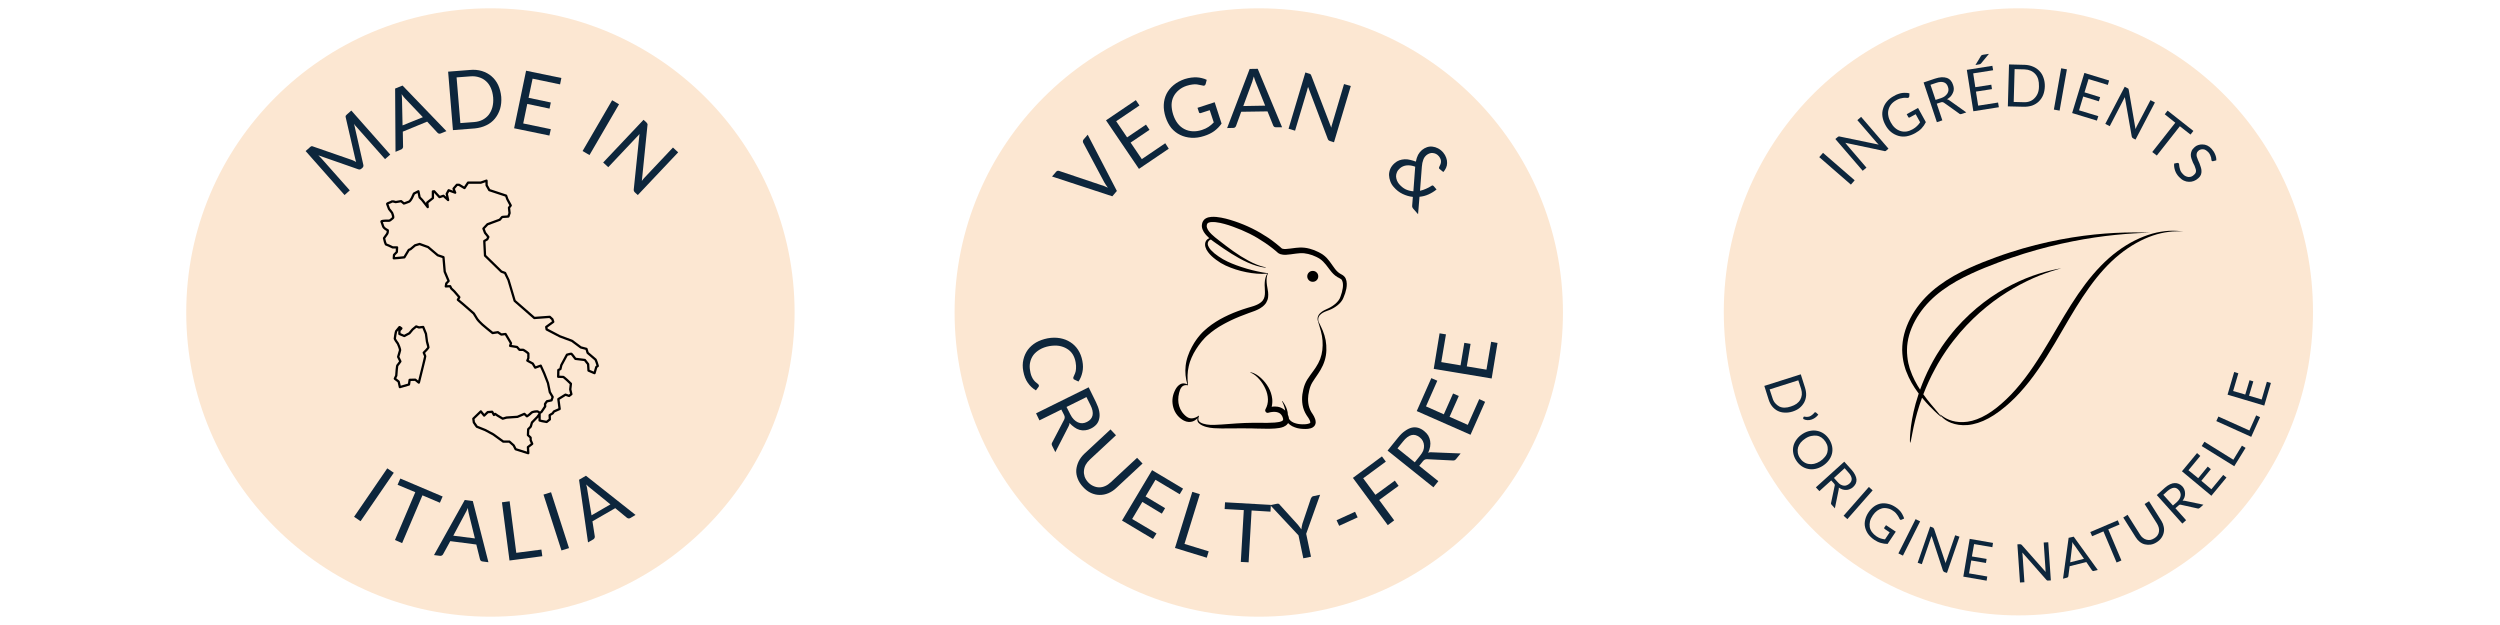 <svg version="1.0" preserveAspectRatio="xMidYMid meet" height="100" viewBox="0 0 300 75" zoomAndPan="magnify" width="400" xmlns:xlink="http://www.w3.org/1999/xlink" xmlns="http://www.w3.org/2000/svg"><defs><g></g><clipPath id="e803b1b446"><path clip-rule="nonzero" d="M 22.348 0.996 L 95.352 0.996 L 95.352 74.004 L 22.348 74.004 Z M 22.348 0.996"></path></clipPath><clipPath id="a93d569d1c"><path clip-rule="nonzero" d="M 58.848 0.996 C 38.688 0.996 22.348 17.34 22.348 37.5 C 22.348 57.66 38.688 74.004 58.848 74.004 C 79.008 74.004 95.352 57.66 95.352 37.5 C 95.352 17.34 79.008 0.996 58.848 0.996 Z M 58.848 0.996"></path></clipPath><clipPath id="4042ab8d75"><path clip-rule="nonzero" d="M 114.551 0.996 L 187.555 0.996 L 187.555 74.004 L 114.551 74.004 Z M 114.551 0.996"></path></clipPath><clipPath id="109c0cdab2"><path clip-rule="nonzero" d="M 151.055 0.996 C 130.895 0.996 114.551 17.34 114.551 37.5 C 114.551 57.66 130.895 74.004 151.055 74.004 C 171.215 74.004 187.555 57.66 187.555 37.5 C 187.555 17.34 171.215 0.996 151.055 0.996 Z M 151.055 0.996"></path></clipPath><clipPath id="677b1ba9b4"><path clip-rule="nonzero" d="M 140.621 26 L 161.621 26 L 161.621 51.496 L 140.621 51.496 Z M 140.621 26"></path></clipPath><clipPath id="0aafe0d712"><path clip-rule="nonzero" d="M 206.855 0.996 L 277.559 0.996 L 277.559 73.91 L 206.855 73.91 Z M 206.855 0.996"></path></clipPath><clipPath id="d62c8f23e7"><path clip-rule="nonzero" d="M 242.207 0.996 C 222.684 0.996 206.855 17.305 206.855 37.422 C 206.855 57.539 222.684 73.848 242.207 73.848 C 261.73 73.848 277.559 57.539 277.559 37.422 C 277.559 17.305 261.73 0.996 242.207 0.996 Z M 242.207 0.996"></path></clipPath><clipPath id="9b8f7d741f"><path clip-rule="nonzero" d="M 232 27.66 L 262.012 27.66 L 262.012 52 L 232 52 Z M 232 27.66"></path></clipPath><clipPath id="8cb061ee60"><path clip-rule="nonzero" d="M 228.355 27.82 L 258.07 27.82 L 258.07 53.137 L 228.355 53.137 Z M 228.355 27.82"></path></clipPath><clipPath id="f54e11873d"><path clip-rule="nonzero" d="M 45.633 21.523 L 71.883 21.523 L 71.883 54.523 L 45.633 54.523 Z M 45.633 21.523"></path></clipPath></defs><rect fill-opacity="1" height="90" y="-7.5" fill="#ffffff" width="360" x="-30"></rect><rect fill-opacity="1" height="90" y="-7.5" fill="#ffffff" width="360" x="-30"></rect><g clip-path="url(#e803b1b446)"><g clip-path="url(#a93d569d1c)"><path fill-rule="nonzero" fill-opacity="1" d="M 22.348 0.996 L 95.352 0.996 L 95.352 74.004 L 22.348 74.004 Z M 22.348 0.996" fill="#fce7d2"></path></g></g><g clip-path="url(#4042ab8d75)"><g clip-path="url(#109c0cdab2)"><path fill-rule="nonzero" fill-opacity="1" d="M 114.551 0.996 L 187.555 0.996 L 187.555 74.004 L 114.551 74.004 Z M 114.551 0.996" fill="#fce7d2"></path></g></g><g clip-path="url(#677b1ba9b4)"><path fill-rule="nonzero" fill-opacity="1" d="M 161.48 33.418 C 161.426 33.301 161.352 33.203 161.258 33.121 C 161.172 33.047 161.082 32.984 160.984 32.934 C 160.836 32.859 160.695 32.77 160.566 32.66 C 160.309 32.441 160.098 32.137 159.91 31.867 L 159.859 31.793 C 159.664 31.5 159.449 31.223 159.215 30.961 C 159.074 30.812 158.918 30.68 158.754 30.562 L 158.625 30.477 L 158.496 30.402 C 158.418 30.355 158.328 30.305 158.242 30.262 C 157.891 30.078 157.523 29.938 157.145 29.84 C 156.949 29.789 156.754 29.75 156.555 29.727 C 156.355 29.707 156.152 29.699 155.953 29.707 C 155.645 29.723 155.34 29.754 155.035 29.801 C 154.965 29.809 154.891 29.82 154.82 29.828 C 154.676 29.848 154.484 29.871 154.305 29.879 C 154.164 29.891 154.023 29.879 153.887 29.844 C 153.883 29.84 153.875 29.836 153.867 29.832 C 153.852 29.828 153.836 29.82 153.824 29.812 C 153.816 29.809 153.809 29.805 153.801 29.797 L 153.789 29.789 C 153.789 29.789 153.785 29.785 153.785 29.785 C 153.781 29.781 153.777 29.781 153.777 29.777 C 153.703 29.711 153.633 29.648 153.562 29.586 C 153.434 29.473 153.293 29.359 153.125 29.227 C 152.832 28.992 152.527 28.766 152.219 28.555 C 151.594 28.137 150.945 27.758 150.27 27.422 C 150.102 27.34 149.93 27.262 149.758 27.18 C 149.707 27.16 149.656 27.137 149.605 27.113 C 149.484 27.062 149.363 27.008 149.242 26.957 C 148.84 26.793 148.504 26.668 148.188 26.562 C 147.805 26.43 147.449 26.328 147.102 26.238 C 146.73 26.145 146.352 26.074 145.965 26.035 C 145.766 26.016 145.562 26.012 145.363 26.027 C 145.129 26.039 144.91 26.094 144.703 26.203 C 144.574 26.273 144.473 26.367 144.395 26.492 C 144.387 26.508 144.375 26.523 144.367 26.539 C 144.344 26.574 144.328 26.613 144.309 26.652 C 144.305 26.672 144.297 26.691 144.289 26.707 C 144.273 26.746 144.262 26.785 144.254 26.828 C 144.195 27.07 144.215 27.305 144.309 27.535 C 144.477 27.965 144.773 28.262 145.039 28.508 C 145.066 28.535 145.094 28.562 145.125 28.586 C 145.082 28.602 145.043 28.617 145.008 28.637 C 144.891 28.699 144.797 28.785 144.727 28.895 C 144.602 29.094 144.574 29.367 144.648 29.633 C 144.715 29.863 144.824 30.07 144.973 30.258 C 145.207 30.574 145.504 30.859 145.938 31.18 C 146.125 31.32 146.316 31.445 146.484 31.551 C 146.676 31.664 146.875 31.77 147.07 31.863 C 147.863 32.227 148.691 32.492 149.551 32.66 C 149.977 32.746 150.406 32.809 150.836 32.84 C 151.25 32.875 151.664 32.875 152.078 32.836 C 151.977 32.988 151.902 33.152 151.859 33.328 C 151.805 33.52 151.777 33.719 151.766 33.914 C 151.758 34.008 151.758 34.098 151.758 34.188 L 151.758 34.215 C 151.758 34.246 151.762 34.281 151.762 34.316 C 151.766 34.379 151.766 34.445 151.773 34.508 C 151.789 34.734 151.797 34.91 151.793 35.07 C 151.797 35.25 151.781 35.422 151.742 35.598 C 151.707 35.758 151.641 35.902 151.543 36.035 L 151.473 36.125 L 151.34 36.254 L 151.191 36.367 C 151.117 36.414 151.043 36.461 150.973 36.5 L 150.73 36.613 L 150.477 36.711 C 150.422 36.73 150.367 36.746 150.309 36.762 C 150.277 36.773 150.246 36.781 150.215 36.793 C 150.129 36.82 150.035 36.848 149.938 36.875 C 149.898 36.887 149.859 36.898 149.816 36.91 C 149.766 36.926 149.711 36.941 149.66 36.957 C 149.309 37.062 148.941 37.188 148.543 37.336 C 147.801 37.609 147.086 37.938 146.395 38.32 C 146.082 38.496 145.754 38.703 145.387 38.961 C 145.062 39.195 144.754 39.449 144.461 39.723 L 144.242 39.934 L 144.039 40.156 C 143.938 40.27 143.84 40.383 143.75 40.508 C 143.719 40.547 143.691 40.59 143.66 40.629 C 143.613 40.684 143.574 40.742 143.535 40.801 C 143.52 40.824 143.504 40.848 143.484 40.875 C 143.469 40.902 143.449 40.93 143.43 40.957 C 143.395 41.008 143.355 41.066 143.32 41.121 C 143.293 41.172 143.262 41.223 143.23 41.273 C 143.16 41.391 143.086 41.512 143.023 41.637 C 142.832 41.988 142.672 42.352 142.543 42.73 C 142.477 42.914 142.426 43.109 142.379 43.297 L 142.32 43.594 C 142.305 43.676 142.293 43.754 142.285 43.832 L 142.277 43.891 C 142.191 44.656 142.262 45.41 142.492 46.145 C 142.445 46.113 142.395 46.086 142.34 46.062 C 142.262 46.035 142.176 46.016 142.09 46.008 C 141.898 45.996 141.727 46.043 141.566 46.148 C 141.414 46.246 141.289 46.371 141.188 46.52 C 141.141 46.582 141.098 46.648 141.062 46.719 L 141.055 46.738 C 141.012 46.809 140.977 46.887 140.945 46.961 C 140.656 47.602 140.613 48.258 140.809 48.934 C 140.906 49.266 141.066 49.566 141.289 49.84 C 141.332 49.891 141.379 49.938 141.422 49.984 L 141.461 50.027 C 141.508 50.07 141.555 50.113 141.602 50.156 L 141.652 50.199 C 141.719 50.25 141.789 50.301 141.855 50.348 C 141.906 50.383 141.965 50.414 142.02 50.445 C 142.043 50.457 142.062 50.469 142.086 50.48 C 142.418 50.656 142.828 50.684 143.148 50.562 C 143.312 50.5 143.457 50.41 143.586 50.293 C 143.629 50.254 143.668 50.215 143.707 50.168 C 143.691 50.223 143.684 50.281 143.68 50.336 C 143.676 50.523 143.742 50.676 143.883 50.797 C 144.133 51.035 144.457 51.145 144.738 51.23 C 145.047 51.312 145.359 51.363 145.676 51.383 C 145.961 51.402 146.266 51.414 146.602 51.414 C 147.07 51.418 147.539 51.414 147.996 51.406 C 148.734 51.402 149.5 51.395 150.246 51.41 C 150.406 51.414 150.566 51.418 150.727 51.426 C 151.168 51.438 151.625 51.449 152.078 51.449 C 152.359 51.449 152.688 51.445 153.02 51.418 C 153.184 51.406 153.348 51.387 153.508 51.359 C 153.684 51.332 153.855 51.285 154.023 51.219 C 154.117 51.18 154.207 51.129 154.293 51.07 C 154.395 51 154.477 50.914 154.543 50.812 C 154.555 50.797 154.562 50.785 154.57 50.77 C 154.637 50.844 154.711 50.91 154.789 50.969 C 154.969 51.102 155.16 51.207 155.371 51.277 C 155.457 51.312 155.543 51.34 155.633 51.363 L 155.684 51.375 C 155.711 51.379 155.742 51.387 155.773 51.395 C 155.844 51.41 155.922 51.426 155.996 51.434 C 156.047 51.441 156.102 51.449 156.156 51.453 L 156.312 51.465 C 156.418 51.477 156.52 51.477 156.629 51.477 C 156.855 51.484 157.082 51.453 157.305 51.391 C 157.449 51.348 157.574 51.27 157.684 51.164 C 157.746 51.102 157.793 51.027 157.828 50.941 C 157.859 50.863 157.879 50.781 157.883 50.699 C 157.887 50.559 157.863 50.426 157.82 50.293 C 157.781 50.184 157.738 50.078 157.684 49.973 C 157.633 49.883 157.582 49.789 157.52 49.691 L 157.434 49.562 L 157.363 49.453 C 156.938 48.754 156.93 47.953 157 47.41 C 157.023 47.227 157.059 47.047 157.102 46.871 C 157.113 46.809 157.133 46.75 157.148 46.688 C 157.156 46.66 157.164 46.633 157.172 46.605 C 157.18 46.578 157.191 46.547 157.199 46.52 C 157.219 46.461 157.234 46.398 157.258 46.348 C 157.371 46.039 157.57 45.734 157.797 45.402 C 157.84 45.34 157.883 45.277 157.926 45.215 C 158.105 44.953 158.289 44.684 158.457 44.398 C 158.668 44.039 158.84 43.664 158.961 43.266 C 159.086 42.867 159.152 42.457 159.164 42.039 C 159.176 41.633 159.148 41.227 159.078 40.824 C 159 40.426 158.887 40.039 158.73 39.668 C 158.66 39.492 158.582 39.324 158.484 39.125 L 158.43 39.016 C 158.359 38.879 158.289 38.738 158.227 38.598 C 158.172 38.426 158.172 38.25 158.227 38.078 C 158.289 37.914 158.395 37.777 158.535 37.672 C 158.676 37.562 158.824 37.473 158.988 37.406 C 159.098 37.355 159.211 37.316 159.328 37.273 C 159.383 37.254 159.441 37.234 159.5 37.211 C 159.859 37.074 160.191 36.883 160.492 36.645 C 160.648 36.523 160.785 36.387 160.91 36.238 C 160.977 36.156 161.035 36.074 161.086 35.988 L 161.105 35.949 C 161.121 35.918 161.141 35.883 161.156 35.852 L 161.215 35.723 C 161.371 35.375 161.488 35.012 161.562 34.637 C 161.602 34.441 161.617 34.242 161.613 34.043 C 161.609 33.824 161.566 33.617 161.48 33.418 Z M 161.133 34.566 C 161.082 34.914 160.988 35.254 160.863 35.582 L 160.812 35.707 C 160.805 35.734 160.793 35.758 160.785 35.777 C 160.777 35.793 160.77 35.805 160.766 35.82 C 160.727 35.891 160.684 35.965 160.637 36.031 C 160.535 36.172 160.422 36.297 160.293 36.414 C 160.027 36.648 159.73 36.844 159.41 36.996 L 159.355 37.02 C 159.047 37.156 158.699 37.309 158.434 37.562 C 158.289 37.695 158.188 37.859 158.133 38.051 C 158.09 38.242 158.105 38.43 158.18 38.613 C 158.227 38.805 158.289 38.992 158.344 39.176 C 158.402 39.359 158.461 39.551 158.508 39.742 C 158.555 39.922 158.598 40.113 158.633 40.305 C 158.668 40.523 158.691 40.703 158.703 40.875 C 158.73 41.25 158.723 41.629 158.68 42.004 C 158.637 42.375 158.551 42.734 158.422 43.082 C 158.285 43.43 158.113 43.758 157.906 44.07 C 157.742 44.324 157.559 44.57 157.367 44.832 C 157.324 44.895 157.281 44.953 157.234 45.016 C 156.992 45.352 156.758 45.684 156.594 46.098 C 156.562 46.164 156.539 46.234 156.52 46.301 C 156.508 46.336 156.496 46.367 156.484 46.402 C 156.477 46.43 156.469 46.461 156.461 46.492 C 156.441 46.559 156.422 46.633 156.402 46.703 C 156.352 46.906 156.312 47.113 156.285 47.32 C 156.23 47.746 156.238 48.172 156.309 48.598 C 156.387 49.035 156.543 49.438 156.781 49.812 L 156.871 49.949 L 156.953 50.062 C 157 50.129 157.047 50.203 157.094 50.289 C 157.184 50.441 157.238 50.594 157.238 50.676 C 157.242 50.699 157.238 50.723 157.223 50.742 C 157.188 50.777 157.145 50.805 157.098 50.82 C 156.941 50.875 156.777 50.902 156.609 50.91 C 156.188 50.934 155.832 50.902 155.523 50.816 C 155.141 50.719 154.844 50.527 154.684 50.273 C 154.684 50.27 154.68 50.266 154.676 50.262 C 154.676 50.23 154.672 50.203 154.668 50.172 C 154.664 50.156 154.664 50.141 154.66 50.125 C 154.637 50 154.598 49.879 154.547 49.766 C 154.543 49.566 154.508 49.375 154.449 49.188 C 154.328 48.797 154.137 48.445 153.883 48.125 C 153.875 48.113 153.863 48.113 153.852 48.121 C 153.84 48.129 153.836 48.141 153.844 48.152 C 153.934 48.324 154.012 48.504 154.074 48.688 C 154.141 48.867 154.191 49.051 154.219 49.238 L 154.223 49.25 C 154.223 49.258 154.227 49.266 154.227 49.273 C 154.184 49.23 154.141 49.191 154.094 49.152 C 153.789 48.906 153.441 48.785 153.047 48.785 C 152.898 48.781 152.75 48.789 152.602 48.812 C 152.676 48.504 152.699 48.195 152.668 47.879 C 152.613 47.383 152.461 46.914 152.211 46.48 C 151.969 46.059 151.672 45.688 151.312 45.359 C 151.133 45.195 150.941 45.055 150.738 44.93 C 150.543 44.816 150.312 44.703 150.066 44.68 C 150.051 44.68 150.043 44.688 150.039 44.703 C 150.039 44.715 150.043 44.727 150.059 44.727 C 150.289 44.793 150.484 44.93 150.648 45.059 C 150.824 45.199 150.984 45.359 151.133 45.531 C 151.426 45.871 151.668 46.25 151.852 46.66 C 152.035 47.059 152.137 47.473 152.152 47.91 C 152.164 48.336 152.066 48.73 151.863 49.102 C 151.801 49.219 151.809 49.328 151.895 49.434 C 151.98 49.535 152.086 49.566 152.215 49.527 L 152.238 49.52 C 152.281 49.508 152.355 49.488 152.422 49.473 C 152.484 49.461 152.555 49.449 152.621 49.441 C 152.754 49.422 152.883 49.418 153.016 49.426 C 153.281 49.445 153.5 49.527 153.652 49.664 C 153.734 49.742 153.801 49.828 153.855 49.926 C 153.906 50.027 153.945 50.133 153.969 50.242 C 153.969 50.254 153.969 50.266 153.973 50.277 C 153.973 50.289 153.977 50.301 153.977 50.309 C 153.973 50.316 153.973 50.328 153.973 50.336 C 153.973 50.344 153.973 50.352 153.973 50.359 C 153.973 50.359 153.973 50.363 153.973 50.367 C 153.969 50.383 153.965 50.402 153.953 50.418 C 153.953 50.422 153.949 50.426 153.949 50.43 C 153.895 50.492 153.828 50.535 153.75 50.562 C 153.629 50.609 153.508 50.641 153.383 50.656 C 153.242 50.68 153.102 50.699 152.965 50.707 C 152.664 50.73 152.359 50.738 152.078 50.742 C 151.785 50.742 151.484 50.742 151.195 50.738 C 150.887 50.738 150.57 50.738 150.254 50.738 C 149.68 50.742 149.078 50.766 148.41 50.809 L 146.59 50.941 C 146.258 50.969 145.965 50.984 145.688 50.988 C 145.395 51 145.102 50.984 144.809 50.938 C 144.527 50.887 144.23 50.82 144.004 50.66 C 143.891 50.582 143.824 50.473 143.801 50.336 C 143.793 50.188 143.82 50.051 143.883 49.918 C 143.887 49.906 143.883 49.895 143.875 49.891 C 143.867 49.883 143.855 49.883 143.848 49.887 C 143.578 50.074 143.309 50.18 143.062 50.199 C 143.039 50.199 143.02 50.203 143 50.199 C 142.988 50.199 142.977 50.199 142.969 50.199 L 142.957 50.199 C 142.93 50.203 142.902 50.199 142.875 50.195 C 142.844 50.188 142.812 50.184 142.789 50.184 L 142.656 50.145 L 142.535 50.09 C 142.48 50.055 142.43 50.023 142.379 49.992 C 142.355 49.973 142.336 49.957 142.312 49.938 C 142.285 49.918 142.258 49.895 142.23 49.871 L 142.086 49.73 L 141.953 49.582 C 141.941 49.566 141.926 49.547 141.91 49.527 C 141.883 49.492 141.859 49.461 141.836 49.426 C 141.684 49.211 141.574 48.98 141.5 48.73 C 141.355 48.25 141.352 47.703 141.492 47.148 C 141.551 46.906 141.637 46.637 141.805 46.441 C 141.887 46.344 141.992 46.277 142.113 46.242 C 142.254 46.203 142.391 46.199 142.531 46.23 C 142.535 46.23 142.535 46.23 142.535 46.23 C 142.535 46.23 142.535 46.234 142.539 46.234 C 142.539 46.234 142.543 46.23 142.543 46.23 C 142.543 46.23 142.543 46.23 142.547 46.23 C 142.547 46.23 142.551 46.227 142.555 46.227 C 142.555 46.223 142.559 46.223 142.559 46.223 C 142.559 46.219 142.559 46.219 142.559 46.219 C 142.562 46.215 142.562 46.215 142.562 46.211 C 142.562 46.207 142.562 46.207 142.562 46.207 C 142.461 45.383 142.488 44.625 142.648 43.957 C 142.656 43.918 142.668 43.883 142.676 43.844 C 142.688 43.793 142.699 43.738 142.715 43.688 L 142.793 43.422 L 142.816 43.359 C 142.871 43.207 142.93 43.051 142.996 42.902 C 143.145 42.562 143.32 42.234 143.52 41.922 C 143.719 41.605 143.934 41.305 144.168 41.016 C 144.203 40.973 144.234 40.934 144.27 40.895 C 144.352 40.793 144.438 40.695 144.531 40.602 L 144.723 40.406 L 144.926 40.223 C 145.488 39.727 146.094 39.301 146.75 38.945 L 146.996 38.809 L 147.25 38.676 C 147.391 38.598 147.543 38.527 147.688 38.457 L 147.754 38.426 C 147.859 38.375 147.969 38.324 148.074 38.277 C 148.141 38.25 148.207 38.219 148.27 38.191 L 148.797 37.969 C 149.152 37.824 149.52 37.688 149.863 37.562 C 149.922 37.539 149.98 37.52 150.039 37.5 L 150.203 37.441 C 150.27 37.418 150.336 37.395 150.406 37.367 L 150.484 37.34 C 150.551 37.316 150.621 37.289 150.691 37.258 L 150.973 37.129 C 151.043 37.094 151.109 37.055 151.176 37.02 L 151.246 36.977 C 151.332 36.922 151.422 36.859 151.512 36.793 L 151.695 36.629 L 151.75 36.57 C 151.785 36.531 151.824 36.488 151.863 36.441 L 151.953 36.301 C 152.07 36.105 152.145 35.898 152.172 35.672 C 152.195 35.465 152.195 35.258 152.172 35.051 C 152.152 34.879 152.121 34.699 152.078 34.469 C 152.066 34.41 152.059 34.355 152.047 34.301 C 152.043 34.262 152.035 34.227 152.031 34.191 C 152.027 34.16 152.023 34.125 152.02 34.09 C 152.012 34.031 152.004 33.973 152 33.914 C 151.984 33.727 151.984 33.543 152.004 33.355 C 152.02 33.168 152.066 32.988 152.152 32.82 C 152.152 32.816 152.152 32.816 152.152 32.816 C 152.156 32.812 152.156 32.812 152.156 32.809 C 152.156 32.809 152.156 32.809 152.156 32.805 C 152.152 32.805 152.152 32.801 152.152 32.797 C 152.152 32.797 152.148 32.793 152.148 32.793 C 152.145 32.793 152.145 32.789 152.145 32.789 C 152.145 32.789 152.141 32.789 152.141 32.789 C 152.137 32.789 152.137 32.785 152.137 32.785 C 151.691 32.727 151.281 32.652 150.879 32.562 C 150.48 32.477 150.078 32.375 149.652 32.254 C 148.703 31.973 147.957 31.699 147.297 31.387 C 147.117 31.305 146.934 31.211 146.754 31.105 C 146.574 31 146.398 30.887 146.23 30.773 C 145.891 30.551 145.582 30.293 145.301 29.996 C 145.172 29.855 145.066 29.699 144.992 29.523 C 144.918 29.359 144.91 29.195 144.977 29.027 C 145.012 28.953 145.066 28.887 145.133 28.832 C 145.188 28.793 145.242 28.762 145.305 28.738 C 145.348 28.773 145.398 28.812 145.445 28.848 L 145.48 28.875 C 145.539 28.922 145.602 28.965 145.66 29.008 L 146.008 29.254 C 146.578 29.652 147.168 30.066 147.773 30.441 C 148.293 30.762 148.984 31.172 149.73 31.504 C 150.07 31.652 150.418 31.785 150.773 31.895 C 151.133 32.008 151.496 32.082 151.863 32.129 C 151.879 32.129 151.887 32.125 151.891 32.109 C 151.895 32.094 151.887 32.086 151.875 32.082 C 151.516 32.004 151.164 31.895 150.824 31.758 C 150.484 31.621 150.156 31.469 149.836 31.293 C 149.191 30.945 148.574 30.559 147.98 30.133 C 147.402 29.723 146.844 29.293 146.227 28.812 L 145.801 28.477 C 145.633 28.34 145.512 28.23 145.406 28.125 C 145.285 28.008 145.172 27.883 145.066 27.746 C 144.973 27.625 144.898 27.488 144.844 27.344 C 144.797 27.223 144.793 27.098 144.824 26.969 C 144.828 26.953 144.832 26.938 144.84 26.926 C 144.848 26.914 144.852 26.902 144.855 26.891 C 144.863 26.875 144.871 26.859 144.883 26.844 C 144.891 26.832 144.898 26.82 144.902 26.812 C 144.926 26.777 144.957 26.75 144.996 26.734 C 145.125 26.676 145.262 26.648 145.402 26.645 C 145.57 26.637 145.738 26.645 145.902 26.664 C 146.254 26.707 146.598 26.777 146.938 26.875 C 147.262 26.961 147.598 27.07 147.961 27.203 C 148.641 27.445 149.305 27.727 149.953 28.047 C 150.598 28.371 151.215 28.738 151.812 29.145 C 152.113 29.352 152.406 29.562 152.68 29.777 C 152.805 29.879 152.953 29.996 153.098 30.117 C 153.168 30.18 153.234 30.238 153.297 30.293 L 153.375 30.359 C 153.406 30.383 153.438 30.402 153.469 30.418 C 153.531 30.453 153.594 30.48 153.66 30.504 C 153.879 30.57 154.105 30.594 154.336 30.574 C 154.531 30.566 154.715 30.543 154.918 30.516 L 155.074 30.492 C 155.391 30.449 155.688 30.406 155.984 30.387 C 156.152 30.375 156.316 30.379 156.484 30.391 C 156.652 30.41 156.82 30.438 156.984 30.477 C 157.32 30.559 157.645 30.672 157.953 30.824 C 158.02 30.855 158.094 30.895 158.184 30.945 L 158.293 31.008 L 158.395 31.074 C 158.531 31.164 158.656 31.27 158.773 31.387 C 159.012 31.621 159.219 31.898 159.438 32.191 L 159.461 32.227 C 159.672 32.504 159.91 32.82 160.227 33.07 C 160.309 33.133 160.395 33.191 160.484 33.246 C 160.551 33.285 160.621 33.32 160.684 33.352 L 160.738 33.383 C 160.805 33.414 160.871 33.453 160.93 33.496 C 160.977 33.535 161.012 33.578 161.039 33.633 C 161.105 33.77 161.145 33.914 161.152 34.066 C 161.164 34.234 161.16 34.402 161.133 34.566 Z M 161.133 34.566" fill="#000000"></path></g><path fill-rule="nonzero" fill-opacity="1" d="M 158.191 33.164 C 158.191 33.344 158.129 33.496 158 33.625 C 157.871 33.754 157.715 33.816 157.531 33.816 C 157.348 33.816 157.191 33.754 157.062 33.625 C 156.934 33.496 156.871 33.344 156.871 33.164 C 156.871 32.98 156.934 32.828 157.062 32.699 C 157.191 32.57 157.348 32.508 157.531 32.508 C 157.715 32.508 157.871 32.57 158 32.699 C 158.129 32.828 158.191 32.98 158.191 33.164 Z M 158.191 33.164" fill="#000000"></path><g clip-path="url(#0aafe0d712)"><g clip-path="url(#d62c8f23e7)"><path fill-rule="nonzero" fill-opacity="1" d="M 206.855 0.996 L 277.559 0.996 L 277.559 73.91 L 206.855 73.91 Z M 206.855 0.996" fill="#fce7d2"></path></g></g><g clip-path="url(#9b8f7d741f)"><path fill-rule="nonzero" fill-opacity="1" d="M 232.867 49.852 C 232.82 49.789 232.801 49.754 232.812 49.746 C 232.82 49.738 232.855 49.758 232.914 49.801 C 232.941 49.82 232.98 49.848 233.023 49.883 C 233.066 49.914 233.117 49.949 233.176 49.988 C 233.289 50.07 233.438 50.156 233.617 50.25 C 233.797 50.336 234.012 50.426 234.258 50.496 C 234.754 50.637 235.391 50.711 236.109 50.605 C 236.828 50.504 237.621 50.211 238.41 49.742 C 238.809 49.508 239.203 49.234 239.598 48.922 C 239.793 48.77 239.988 48.605 240.184 48.434 C 240.383 48.266 240.57 48.082 240.766 47.902 C 241.543 47.168 242.281 46.312 242.988 45.391 C 244.402 43.539 245.648 41.402 246.883 39.289 C 247.969 37.434 249.047 35.664 250.23 34.098 C 251.414 32.531 252.707 31.172 254.094 30.148 C 255.473 29.121 256.914 28.422 258.277 28.035 C 258.961 27.844 259.625 27.742 260.254 27.699 C 260.41 27.695 260.562 27.691 260.715 27.684 C 260.867 27.684 261.016 27.695 261.164 27.699 C 261.238 27.703 261.309 27.707 261.383 27.711 C 261.453 27.719 261.523 27.727 261.594 27.738 C 261.734 27.754 261.875 27.77 262.012 27.789 C 261.871 27.781 261.734 27.773 261.59 27.766 C 261.52 27.762 261.449 27.758 261.379 27.754 C 261.305 27.758 261.23 27.758 261.16 27.762 C 261.012 27.766 260.863 27.766 260.715 27.777 C 260.562 27.793 260.41 27.805 260.254 27.824 C 259.637 27.902 258.992 28.043 258.332 28.27 C 257.02 28.723 255.652 29.473 254.355 30.52 C 253.055 31.562 251.844 32.914 250.727 34.469 C 249.602 36.023 248.566 37.781 247.488 39.637 C 246.266 41.75 244.98 43.918 243.5 45.797 C 242.758 46.734 241.977 47.605 241.152 48.344 C 240.945 48.527 240.742 48.715 240.531 48.879 C 240.324 49.051 240.117 49.219 239.906 49.371 C 239.488 49.684 239.059 49.961 238.633 50.191 C 237.777 50.656 236.91 50.934 236.129 51.004 C 235.348 51.074 234.676 50.949 234.164 50.758 C 233.906 50.66 233.691 50.543 233.512 50.43 C 233.336 50.312 233.195 50.199 233.09 50.098 C 233.039 50.047 232.992 50 232.953 49.961 C 232.918 49.918 232.887 49.879 232.867 49.852" fill="#000000"></path></g><g clip-path="url(#8cb061ee60)"><path fill-rule="nonzero" fill-opacity="1" d="M 229.762 37.309 C 230.523 36.145 231.535 35.105 232.676 34.266 C 233.812 33.418 235.055 32.738 236.312 32.164 C 237.414 31.66 238.508 31.234 239.582 30.844 C 240.652 30.449 241.715 30.121 242.75 29.812 C 244.82 29.219 246.797 28.793 248.652 28.496 C 252.359 27.898 255.547 27.832 258.051 27.922 C 255.535 27.988 252.359 28.234 248.703 28.961 C 246.875 29.324 244.926 29.805 242.891 30.434 C 241.875 30.762 240.832 31.102 239.777 31.508 C 238.719 31.906 237.641 32.332 236.566 32.832 C 235.344 33.395 234.148 34.047 233.066 34.848 C 231.98 35.641 231.031 36.594 230.305 37.672 C 229.582 38.742 229.082 39.926 228.91 41.09 C 228.895 41.234 228.875 41.379 228.859 41.523 C 228.852 41.664 228.84 41.809 228.84 41.949 C 228.844 42.23 228.84 42.512 228.879 42.785 C 228.895 43.059 228.957 43.32 229 43.582 C 229.031 43.711 229.066 43.836 229.102 43.961 C 229.117 44.023 229.133 44.086 229.148 44.148 C 229.168 44.211 229.191 44.27 229.211 44.332 C 229.523 45.27 229.965 46.074 230.41 46.754 C 230.738 45.848 231.141 44.895 231.637 43.941 C 231.738 43.746 231.844 43.551 231.949 43.355 C 232.059 43.16 232.172 42.965 232.285 42.77 C 232.344 42.672 232.402 42.574 232.461 42.477 C 232.52 42.383 232.582 42.285 232.645 42.191 C 232.766 42 232.887 41.805 233.016 41.613 C 233.531 40.855 234.098 40.121 234.695 39.426 C 235.758 38.215 236.891 37.176 238.035 36.301 C 239.18 35.426 240.336 34.727 241.449 34.16 C 242.562 33.598 243.633 33.168 244.629 32.855 C 245.625 32.539 246.539 32.336 247.352 32.191 C 246.551 32.414 245.656 32.699 244.695 33.086 C 243.734 33.469 242.707 33.965 241.645 34.574 C 240.582 35.191 239.48 35.922 238.398 36.809 C 237.309 37.691 236.234 38.719 235.215 39.895 C 234.641 40.57 234.09 41.277 233.586 42.008 C 233.461 42.188 233.344 42.375 233.219 42.559 L 233.039 42.836 C 232.98 42.93 232.926 43.023 232.867 43.117 C 232.758 43.305 232.641 43.488 232.531 43.676 C 232.426 43.867 232.32 44.055 232.219 44.242 C 231.645 45.289 231.176 46.336 230.797 47.32 C 231.137 47.793 231.461 48.203 231.75 48.547 C 232.523 49.477 232.996 49.992 232.961 50.027 C 232.945 50.047 232.805 49.938 232.562 49.723 C 232.32 49.504 231.969 49.176 231.547 48.738 C 231.273 48.453 230.965 48.117 230.645 47.727 C 230.539 48.016 230.441 48.301 230.352 48.574 C 229.914 49.898 229.664 51.047 229.508 51.855 C 229.418 52.262 229.371 52.582 229.324 52.801 C 229.277 53.02 229.242 53.137 229.219 53.137 C 229.199 53.137 229.188 53.016 229.191 52.793 C 229.195 52.574 229.199 52.246 229.242 51.832 C 229.316 51.008 229.492 49.824 229.871 48.449 C 229.98 48.059 230.105 47.645 230.246 47.223 C 230.207 47.168 230.168 47.117 230.125 47.062 C 229.621 46.375 229.113 45.543 228.734 44.531 C 228.711 44.469 228.688 44.406 228.664 44.34 C 228.645 44.277 228.625 44.211 228.605 44.145 C 228.566 44.012 228.523 43.879 228.488 43.742 C 228.43 43.465 228.355 43.184 228.328 42.887 C 228.281 42.594 228.277 42.289 228.262 41.984 C 228.262 41.828 228.27 41.672 228.277 41.516 C 228.285 41.355 228.305 41.199 228.32 41.039 C 228.48 39.766 229 38.469 229.762 37.309" fill="#000000"></path></g><g fill-opacity="1" fill="#0d263c"><g transform="translate(122.184, 40.769)"><g><path d="M 2.484 5.484 C 2.492 5.535 2.484 5.586 2.453 5.641 L 2.125 6.078 C 1.738 5.848 1.414 5.547 1.156 5.172 C 0.895 4.805 0.711 4.336 0.609 3.766 C 0.516 3.273 0.52 2.812 0.625 2.375 C 0.727 1.938 0.906 1.547 1.156 1.203 C 1.414 0.859 1.742 0.566 2.141 0.328 C 2.547 0.098 3.008 -0.066 3.531 -0.172 C 4.051 -0.266 4.547 -0.27 5.016 -0.188 C 5.484 -0.102 5.898 0.055 6.266 0.297 C 6.641 0.535 6.945 0.844 7.188 1.219 C 7.438 1.602 7.609 2.047 7.703 2.547 C 7.797 3.035 7.797 3.484 7.703 3.891 C 7.617 4.305 7.461 4.68 7.234 5.016 L 6.766 4.797 C 6.723 4.785 6.688 4.766 6.656 4.734 C 6.633 4.703 6.617 4.66 6.609 4.609 C 6.598 4.547 6.617 4.469 6.672 4.375 C 6.723 4.281 6.773 4.16 6.828 4.016 C 6.891 3.867 6.926 3.688 6.938 3.469 C 6.957 3.25 6.941 2.992 6.891 2.703 C 6.828 2.336 6.707 2.016 6.531 1.734 C 6.352 1.461 6.125 1.242 5.844 1.078 C 5.57 0.91 5.258 0.797 4.906 0.734 C 4.551 0.68 4.156 0.691 3.719 0.766 C 3.289 0.848 2.914 0.984 2.594 1.172 C 2.281 1.359 2.023 1.578 1.828 1.828 C 1.641 2.086 1.508 2.375 1.438 2.688 C 1.363 3 1.359 3.328 1.422 3.672 C 1.453 3.879 1.492 4.066 1.547 4.234 C 1.609 4.398 1.676 4.547 1.75 4.672 C 1.832 4.805 1.926 4.926 2.031 5.031 C 2.145 5.133 2.266 5.234 2.391 5.328 C 2.441 5.379 2.473 5.43 2.484 5.484 Z M 2.484 5.484"></path></g></g></g><g fill-opacity="1" fill="#0d263c"><g transform="translate(123.921, 48.788)"><g><path d="M 4.516 0.938 C 4.641 1.188 4.781 1.391 4.938 1.547 C 5.094 1.703 5.254 1.816 5.422 1.891 C 5.598 1.973 5.781 2.008 5.969 2 C 6.156 1.988 6.336 1.938 6.516 1.844 C 6.891 1.656 7.113 1.391 7.188 1.047 C 7.258 0.703 7.172 0.285 6.922 -0.203 L 6.453 -1.141 L 4.062 0.047 Z M 2.719 5.469 L 2.344 4.719 C 2.258 4.562 2.266 4.414 2.359 4.281 L 3.797 1.531 C 3.828 1.445 3.844 1.367 3.844 1.297 C 3.852 1.223 3.828 1.125 3.766 1 L 3.438 0.359 L 0.812 1.656 L 0.406 0.812 L 6.719 -2.312 L 7.594 -0.531 C 7.789 -0.133 7.922 0.227 7.984 0.562 C 8.047 0.895 8.047 1.191 7.984 1.453 C 7.93 1.723 7.816 1.957 7.641 2.156 C 7.461 2.352 7.242 2.516 6.984 2.641 C 6.766 2.754 6.539 2.82 6.312 2.844 C 6.082 2.875 5.852 2.859 5.625 2.797 C 5.406 2.734 5.195 2.629 5 2.484 C 4.801 2.348 4.609 2.176 4.422 1.969 C 4.422 2.113 4.379 2.254 4.297 2.391 Z M 2.719 5.469"></path></g></g></g><g fill-opacity="1" fill="#0d263c"><g transform="translate(127.559, 55.749)"><g><path d="M 3.016 2.125 C 3.211 2.332 3.426 2.484 3.656 2.578 C 3.883 2.68 4.117 2.734 4.359 2.734 C 4.598 2.734 4.832 2.68 5.062 2.578 C 5.301 2.473 5.531 2.316 5.75 2.109 L 8.891 -0.812 L 9.547 -0.125 L 6.406 2.797 C 6.113 3.078 5.789 3.289 5.438 3.438 C 5.094 3.582 4.742 3.648 4.391 3.641 C 4.047 3.641 3.703 3.562 3.359 3.406 C 3.016 3.25 2.695 3.008 2.406 2.688 C 2.113 2.375 1.898 2.039 1.766 1.688 C 1.629 1.344 1.57 0.992 1.594 0.641 C 1.625 0.297 1.719 -0.039 1.875 -0.375 C 2.039 -0.707 2.27 -1.016 2.562 -1.297 L 5.703 -4.219 L 6.359 -3.516 L 3.219 -0.594 C 3.008 -0.395 2.844 -0.188 2.719 0.031 C 2.602 0.258 2.535 0.492 2.516 0.734 C 2.492 0.973 2.52 1.207 2.594 1.438 C 2.676 1.676 2.816 1.906 3.016 2.125 Z M 3.016 2.125"></path></g></g></g><g fill-opacity="1" fill="#0d263c"><g transform="translate(133.859, 61.996)"><g><path d="M 4.922 2.016 L 4.5 2.688 L 0.781 0.469 L 4.391 -5.578 L 8.109 -3.359 L 7.703 -2.688 L 4.797 -4.422 L 3.609 -2.422 L 5.953 -1.016 L 5.562 -0.359 L 3.219 -1.766 L 2 0.281 Z M 4.922 2.016"></path></g></g></g><g fill-opacity="1" fill="#0d263c"><g transform="translate(140.138, 65.489)"><g><path d="M 4.906 0.672 L 4.672 1.438 L 0.859 0.266 L 2.938 -6.469 L 3.844 -6.188 L 2 -0.219 Z M 4.906 0.672"></path></g></g></g><g fill-opacity="1" fill="#0d263c"><g transform="translate(146.458, 67.29)"><g><path d="M 6 -5.891 L 3.734 -6.031 L 3.375 0.188 L 2.438 0.141 L 2.797 -6.078 L 0.5 -6.203 L 0.547 -7.016 L 6.047 -6.703 Z M 6 -5.891"></path></g></g></g><g fill-opacity="1" fill="#0d263c"><g transform="translate(153.851, 67.526)"><g><path d="M 2.891 -3.469 L 3.469 -0.719 L 2.547 -0.531 L 1.969 -3.281 L -1.422 -6.906 L -0.609 -7.078 C -0.523 -7.098 -0.453 -7.094 -0.391 -7.062 C -0.336 -7.031 -0.289 -6.984 -0.25 -6.922 L 1.891 -4.562 C 1.973 -4.469 2.047 -4.375 2.109 -4.281 C 2.18 -4.188 2.25 -4.094 2.312 -4 C 2.32 -4.113 2.336 -4.223 2.359 -4.328 C 2.391 -4.441 2.414 -4.562 2.438 -4.688 L 3.453 -7.703 C 3.473 -7.754 3.504 -7.805 3.547 -7.859 C 3.586 -7.922 3.648 -7.961 3.734 -7.984 L 4.562 -8.156 Z M 2.891 -3.469"></path></g></g></g><g fill-opacity="1" fill="#0d263c"><g transform="translate(161.2, 65.693)"><g><path d="M -0.812 -3.266 L 1.406 -4.281 L 1.719 -3.609 L -0.5 -2.594 Z M -0.812 -3.266"></path></g></g></g><g fill-opacity="1" fill="#0d263c"><g transform="translate(165.801, 63.55)"><g><path d="M -2.219 -6.156 L -0.75 -4.172 L 1.578 -5.875 L 2.031 -5.25 L -0.297 -3.547 L 1.5 -1.109 L 0.734 -0.531 L -3.453 -6.203 L 0.031 -8.781 L 0.5 -8.156 Z M -2.219 -6.156"></path></g></g></g><g fill-opacity="1" fill="#0d263c"><g transform="translate(171.446, 59.18)"><g><path d="M -1.047 -4.484 C -0.867 -4.703 -0.738 -4.91 -0.656 -5.109 C -0.582 -5.316 -0.551 -5.516 -0.562 -5.703 C -0.57 -5.898 -0.617 -6.082 -0.703 -6.25 C -0.785 -6.414 -0.906 -6.562 -1.062 -6.688 C -1.395 -6.957 -1.727 -7.051 -2.062 -6.969 C -2.406 -6.883 -2.75 -6.625 -3.094 -6.188 L -3.75 -5.375 L -1.672 -3.703 Z M 3.828 -4.766 L 3.297 -4.109 C 3.18 -3.961 3.047 -3.898 2.891 -3.922 L -0.219 -4.078 C -0.301 -4.078 -0.379 -4.062 -0.453 -4.031 C -0.523 -4.008 -0.602 -3.945 -0.688 -3.844 L -1.141 -3.281 L 1.156 -1.438 L 0.562 -0.703 L -4.938 -5.109 L -3.688 -6.656 C -3.406 -7.008 -3.125 -7.281 -2.844 -7.469 C -2.57 -7.664 -2.305 -7.797 -2.047 -7.859 C -1.785 -7.922 -1.523 -7.914 -1.266 -7.844 C -1.016 -7.77 -0.773 -7.641 -0.547 -7.453 C -0.348 -7.297 -0.188 -7.117 -0.062 -6.922 C 0.051 -6.723 0.129 -6.508 0.172 -6.281 C 0.211 -6.062 0.211 -5.832 0.172 -5.594 C 0.129 -5.352 0.051 -5.102 -0.062 -4.844 C 0.051 -4.906 0.188 -4.926 0.344 -4.906 Z M 3.828 -4.766"></path></g></g></g><g fill-opacity="1" fill="#0d263c"><g transform="translate(176.103, 53)"><g><path d="M 1.406 -5.109 L 2.109 -4.781 L 0.359 -0.828 L -6.094 -3.672 L -4.344 -7.625 L -3.625 -7.312 L -4.984 -4.234 L -2.844 -3.281 L -1.734 -5.781 L -1.047 -5.484 L -2.156 -2.984 L 0.031 -2.016 Z M 1.406 -5.109"></path></g></g></g><g fill-opacity="1" fill="#0d263c"><g transform="translate(178.844, 46.311)"><g><path d="M 0.094 -5.297 L 0.859 -5.156 L 0.156 -0.891 L -6.797 -2.047 L -6.094 -6.312 L -5.328 -6.188 L -5.891 -2.859 L -3.578 -2.469 L -3.125 -5.172 L -2.375 -5.047 L -2.828 -2.344 L -0.469 -1.953 Z M 0.094 -5.297"></path></g></g></g><path fill-rule="nonzero" fill-opacity="1" d="M 47.551 45.395 C 47.949 45.691 47.957 45.715 47.969 45.758 C 47.977 45.781 48.016 45.953 48.09 46.281 L 48.953 46.031 L 49.02 45.566 C 49.031 45.5 49.086 45.449 49.152 45.445 L 49.832 45.426 C 49.863 45.43 49.898 45.438 49.922 45.457 L 50.18 45.668 C 50.465 44.535 50.848 43 50.887 42.762 C 50.855 42.691 50.777 42.504 50.723 42.375 C 50.699 42.324 50.711 42.262 50.754 42.223 C 50.969 42.016 51.219 41.75 51.27 41.664 C 51.258 41.574 51.176 41.27 51.102 41.02 L 50.98 40.09 L 50.691 39.383 L 50.293 39.43 C 50.273 39.434 50.254 39.43 50.234 39.426 L 49.973 39.332 L 49.609 39.629 L 49.234 40.082 C 49.223 40.098 49.207 40.109 49.191 40.117 L 48.57 40.441 C 48.535 40.461 48.492 40.465 48.453 40.445 L 47.875 40.199 C 47.824 40.18 47.789 40.129 47.789 40.074 L 47.789 39.656 C 47.777 39.668 47.766 39.684 47.754 39.695 C 47.711 39.75 47.672 39.793 47.656 39.816 C 47.621 39.934 47.516 40.539 47.516 40.625 C 47.527 40.676 47.684 40.918 47.859 41.152 C 47.902 41.207 48.172 41.855 48.145 42.047 C 48.125 42.172 47.98 42.645 47.93 42.812 L 48.168 43.305 C 48.191 43.352 48.188 43.406 48.16 43.445 C 47.941 43.758 47.848 43.879 47.797 43.93 C 47.77 44.059 47.723 44.602 47.691 45.082 C 47.691 45.102 47.688 45.117 47.68 45.133 Z M 47.988 46.59 C 47.961 46.59 47.938 46.586 47.918 46.574 C 47.883 46.555 47.859 46.52 47.852 46.484 C 47.852 46.484 47.746 46.004 47.715 45.871 C 47.652 45.816 47.457 45.672 47.293 45.551 C 47.242 45.508 47.223 45.438 47.254 45.375 L 47.418 45.035 C 47.5 43.797 47.539 43.773 47.609 43.73 C 47.633 43.707 47.762 43.527 47.887 43.355 L 47.656 42.887 C 47.641 42.852 47.637 42.816 47.648 42.781 C 47.727 42.531 47.855 42.098 47.871 42.008 C 47.875 41.906 47.68 41.391 47.633 41.312 C 47.238 40.781 47.238 40.664 47.238 40.625 C 47.238 40.582 47.352 39.762 47.422 39.664 C 47.434 39.648 47.484 39.59 47.543 39.52 C 47.629 39.418 47.789 39.227 47.809 39.191 C 47.832 39.16 47.879 39.125 47.918 39.117 C 48.008 39.105 48.082 39.164 48.164 39.23 C 48.184 39.246 48.199 39.262 48.215 39.27 C 48.258 39.285 48.289 39.328 48.297 39.375 C 48.305 39.434 48.316 39.492 48.066 39.711 L 48.066 39.98 L 48.5 40.168 L 49.039 39.883 L 49.414 39.434 L 49.855 39.066 C 49.895 39.039 49.945 39.027 49.988 39.043 L 50.293 39.152 L 50.766 39.098 C 50.828 39.086 50.887 39.125 50.91 39.184 L 51.242 40 C 51.246 40.012 51.25 40.023 51.25 40.035 L 51.371 40.961 C 51.422 41.125 51.547 41.566 51.547 41.684 C 51.543 41.73 51.543 41.84 51.016 42.355 C 51.062 42.473 51.141 42.656 51.156 42.703 C 51.176 42.75 51.191 42.801 50.395 45.945 C 50.383 45.992 50.348 46.027 50.301 46.043 C 50.258 46.055 50.207 46.047 50.172 46.02 L 49.789 45.707 L 49.277 45.719 L 49.215 46.156 C 49.207 46.211 49.168 46.254 49.117 46.27 L 48.023 46.586 C 48.012 46.59 48 46.59 47.988 46.59" fill="#000000"></path><g clip-path="url(#f54e11873d)"><path fill-rule="nonzero" fill-opacity="1" d="M 47.098 26.023 C 47.098 26.023 47.094 26.023 47.094 26.027 C 47.094 26.023 47.098 26.023 47.098 26.023 Z M 45.906 26.543 Z M 46.352 29.207 C 46.355 29.207 46.359 29.207 46.363 29.207 C 46.359 29.207 46.355 29.207 46.352 29.207 Z M 65.629 48.27 C 65.629 48.273 65.629 48.273 65.633 48.273 C 65.629 48.273 65.629 48.273 65.629 48.27 Z M 64.887 50.355 C 65.016 50.391 65.301 50.445 65.559 50.488 L 65.84 50.266 L 65.82 49.82 C 65.82 49.77 65.848 49.723 65.891 49.699 L 66.223 49.496 L 66.359 49.301 C 66.375 49.281 66.395 49.266 66.414 49.254 L 67.008 48.992 L 66.867 47.91 C 66.859 47.855 66.883 47.805 66.93 47.773 L 67.785 47.242 C 67.82 47.223 67.863 47.215 67.902 47.23 L 68.266 47.355 L 68.41 47.246 L 68.297 46.762 C 68.289 46.746 68.289 46.73 68.293 46.715 L 68.363 46.102 C 68.031 45.777 67.664 45.441 67.559 45.371 C 67.43 45.375 67.117 45.355 66.977 45.348 C 66.902 45.344 66.844 45.281 66.844 45.207 L 66.863 44.398 C 66.867 44.348 66.895 44.301 66.941 44.277 L 67.129 44.188 L 67.223 43.789 C 67.227 43.777 67.23 43.766 67.234 43.754 L 67.914 42.5 C 67.93 42.469 67.961 42.445 67.996 42.434 C 68.508 42.281 68.586 42.316 68.621 42.332 C 68.652 42.348 68.723 42.375 69.125 42.93 L 70.195 43.062 C 70.234 43.066 70.266 43.086 70.289 43.113 L 70.684 43.617 C 70.699 43.637 70.711 43.664 70.711 43.691 L 70.754 44.379 L 71.254 44.59 L 71.426 44 C 71.434 43.969 71.453 43.941 71.48 43.922 L 71.574 43.859 C 71.492 43.586 71.391 43.293 71.355 43.242 L 70.426 42.445 C 70.406 42.43 70.391 42.406 70.383 42.379 L 70.266 41.98 L 69.664 41.824 C 69.645 41.82 69.629 41.812 69.617 41.801 L 68.57 41.023 L 67.133 40.488 L 65.531 39.652 C 65.492 39.633 65.469 39.598 65.461 39.555 L 65.41 39.258 C 65.402 39.207 65.422 39.152 65.465 39.121 L 66.23 38.57 L 66.164 38.387 L 65.922 38.164 L 64.129 38.297 C 64.094 38.301 64.059 38.289 64.031 38.266 L 61.668 36.203 C 61.648 36.188 61.633 36.164 61.629 36.137 L 60.891 33.652 L 60.508 32.867 L 60.117 32.723 C 60.102 32.715 60.082 32.707 60.07 32.691 L 58.105 30.77 C 58.082 30.746 58.066 30.711 58.066 30.676 L 57.977 28.93 C 57.973 28.879 58 28.832 58.043 28.805 L 58.363 28.621 L 58.441 28.453 L 58.094 28.02 C 58.086 28.008 58.078 27.996 58.074 27.984 L 57.883 27.48 C 57.863 27.43 57.875 27.375 57.91 27.336 L 58.398 26.816 C 58.414 26.801 58.43 26.789 58.449 26.781 L 59.891 26.25 C 60.125 25.957 60.188 25.926 60.207 25.918 C 60.234 25.902 60.285 25.875 60.906 25.848 L 61.008 25.559 L 60.941 24.945 C 60.938 24.91 60.945 24.875 60.969 24.844 L 61.121 24.645 L 60.754 23.957 L 60.625 23.59 L 58.676 22.945 C 58.645 22.938 58.617 22.914 58.598 22.883 L 58.273 22.309 C 58.262 22.289 58.258 22.266 58.258 22.242 L 58.246 21.871 L 57.746 22.047 C 57.73 22.051 57.715 22.055 57.699 22.055 L 56.242 22.055 L 55.855 22.641 C 55.812 22.703 55.73 22.719 55.668 22.684 L 55.051 22.316 L 54.887 22.316 L 54.586 22.668 C 54.754 23.066 54.758 23.074 54.758 23.094 C 54.77 23.141 54.75 23.191 54.715 23.227 C 54.68 23.258 54.625 23.266 54.582 23.25 C 54.562 23.246 54.324 23.16 54.113 23.082 L 53.902 23.008 L 53.754 23.277 L 53.91 23.977 C 53.926 24.039 53.898 24.098 53.844 24.129 C 53.793 24.16 53.727 24.152 53.684 24.109 L 53.184 23.652 L 52.785 23.785 C 52.734 23.801 52.68 23.789 52.641 23.75 L 52.086 23.141 L 52.086 23.773 C 52.086 23.812 52.066 23.855 52.031 23.879 L 51.414 24.367 L 51.465 24.84 C 51.469 24.902 51.438 24.961 51.379 24.984 C 51.32 25.008 51.254 24.992 51.219 24.941 L 50.559 24.094 L 50.254 23.781 C 50.234 23.762 50.223 23.738 50.219 23.711 L 50.105 23.16 L 49.781 23.332 L 49.547 23.836 C 49.492 23.941 49.305 24.273 49.113 24.336 C 49.066 24.352 48.992 24.379 48.914 24.41 C 48.508 24.566 48.406 24.605 48.344 24.492 C 48.309 24.461 48.199 24.371 48.094 24.285 L 47.5 24.387 C 47.473 24.391 47.449 24.387 47.426 24.379 C 47.285 24.328 47.105 24.293 47.062 24.312 C 47.008 24.367 46.902 24.402 46.781 24.445 C 46.734 24.461 46.668 24.488 46.621 24.508 C 46.676 24.652 46.777 24.922 46.805 25.004 C 46.871 25.086 47.109 25.371 47.164 25.465 C 47.168 25.473 47.457 26.113 47.25 26.254 C 47.238 26.262 47.215 26.285 47.184 26.316 C 46.988 26.488 46.832 26.621 46.691 26.621 L 46.645 26.621 C 46.238 26.617 46.039 26.633 45.945 26.648 C 46.008 26.82 46.098 27.086 46.117 27.145 C 46.137 27.188 46.266 27.324 46.328 27.359 C 46.418 27.406 46.605 27.52 46.605 27.52 C 46.645 27.543 46.672 27.582 46.672 27.629 C 46.676 27.664 46.691 27.969 46.57 28.141 L 46.23 28.617 C 46.285 28.859 46.359 29.133 46.406 29.219 C 46.555 29.262 46.883 29.418 47.156 29.551 L 47.648 29.551 C 47.684 29.551 47.723 29.566 47.746 29.594 C 47.773 29.621 47.789 29.656 47.785 29.695 L 47.758 30.25 C 47.754 30.281 47.742 30.312 47.719 30.336 L 47.418 30.645 L 47.402 30.848 C 47.617 30.832 48.039 30.789 48.438 30.746 L 48.938 29.918 C 48.949 29.895 48.973 29.875 49 29.863 L 49.188 29.781 L 49.719 29.336 C 49.734 29.324 49.75 29.316 49.766 29.309 L 50.312 29.148 C 50.34 29.137 50.371 29.141 50.398 29.148 L 51.418 29.52 C 51.434 29.523 51.449 29.531 51.461 29.543 L 52.59 30.504 L 53.262 30.73 C 53.312 30.75 53.348 30.797 53.352 30.852 L 53.5 32.559 L 53.961 33.664 C 53.984 33.715 53.973 33.773 53.934 33.812 L 53.684 34.078 L 53.66 34.223 L 54.012 34.207 C 54.07 34.199 54.117 34.23 54.141 34.281 L 54.266 34.535 L 54.625 34.875 L 55.223 35.574 C 55.262 35.621 55.27 35.684 55.238 35.734 L 55.121 35.941 L 55.699 36.426 L 56.941 37.512 C 56.953 37.523 56.961 37.535 56.969 37.547 C 56.973 37.551 57.227 37.98 57.379 38.211 C 57.492 38.383 57.723 38.605 57.875 38.75 C 57.922 38.793 57.961 38.832 57.992 38.859 C 58.094 38.965 58.824 39.555 59.152 39.816 L 59.723 39.73 C 59.754 39.723 59.789 39.73 59.82 39.75 L 60.191 40 L 60.652 39.945 C 60.703 39.941 60.758 39.965 60.785 40.012 L 61.438 41.117 C 61.457 41.152 61.461 41.191 61.449 41.23 L 61.398 41.395 L 62.066 41.504 C 62.098 41.508 62.125 41.527 62.148 41.551 L 62.406 41.84 C 62.539 41.848 62.684 41.848 62.719 41.844 C 62.762 41.828 62.828 41.805 63.23 42.098 C 63.52 42.305 63.539 42.363 63.539 42.43 L 63.539 42.977 C 63.539 42.996 63.535 43.012 63.531 43.031 L 63.453 43.211 L 63.996 43.508 C 64.016 43.52 64.035 43.535 64.047 43.555 L 64.281 43.949 L 64.84 43.75 C 64.91 43.723 64.984 43.758 65.012 43.824 L 65.426 44.738 L 65.887 45.93 L 66.109 47.008 L 66.438 47.566 C 66.457 47.602 66.461 47.645 66.449 47.68 L 66.316 48.078 C 66.301 48.125 66.266 48.16 66.219 48.172 C 65.926 48.246 65.785 48.27 65.715 48.277 C 65.676 48.32 65.605 48.422 65.543 48.516 L 65.559 48.77 C 65.559 48.801 65.551 48.828 65.535 48.855 L 65.09 49.504 C 65.082 49.52 65.066 49.531 65.055 49.543 L 64.887 49.652 C 64.887 49.652 64.887 49.656 64.887 49.66 Z M 61.973 53.793 L 63.242 54.191 L 63.215 53.66 C 63.211 53.613 63.234 53.57 63.27 53.543 L 63.695 53.215 L 63.551 52.867 C 63.543 52.848 63.539 52.828 63.539 52.809 C 63.543 52.727 63.543 52.621 63.539 52.57 C 63.496 52.531 63.371 52.414 63.262 52.316 C 63.23 52.289 63.215 52.246 63.215 52.207 L 63.246 51.508 C 63.246 51.473 63.258 51.441 63.285 51.414 L 63.566 51.125 L 63.703 50.664 C 63.707 50.641 63.719 50.621 63.734 50.605 L 64.395 49.926 L 64.621 49.602 L 64.465 49.504 C 64.254 49.504 63.938 49.547 63.852 49.641 C 63.668 49.84 63.324 50.066 63.309 50.074 C 63.258 50.109 63.188 50.102 63.141 50.059 L 62.895 49.828 L 62.152 50.145 C 62.141 50.152 62.125 50.156 62.109 50.156 L 60.809 50.246 L 60.367 50.371 C 60.328 50.383 60.289 50.379 60.258 50.359 L 59.637 49.988 L 59.426 49.844 L 59.371 49.895 C 59.34 49.926 59.301 49.938 59.258 49.934 C 59.215 49.926 59.176 49.902 59.156 49.863 L 58.98 49.559 L 58.59 49.59 L 58.195 49.969 C 58.168 49.996 58.129 50.012 58.09 50.008 C 58.051 50.004 58.016 49.988 57.992 49.957 L 57.688 49.574 L 56.945 50.289 L 56.992 50.637 C 57.113 50.82 57.254 51.031 57.309 51.09 C 57.398 51.121 57.629 51.211 58.301 51.488 L 59.273 52.012 L 60.434 52.852 L 61.125 52.852 C 61.16 52.852 61.191 52.863 61.215 52.887 L 61.734 53.348 C 61.746 53.359 61.758 53.371 61.762 53.387 Z M 63.391 54.52 C 63.379 54.52 63.363 54.52 63.352 54.516 L 61.836 54.039 C 61.801 54.027 61.773 54.004 61.754 53.973 L 61.531 53.535 L 61.074 53.129 L 60.387 53.129 C 60.359 53.129 60.328 53.121 60.305 53.102 L 59.125 52.246 L 58.18 51.738 C 57.828 51.59 57.285 51.371 57.219 51.352 C 57.168 51.355 57.125 51.355 56.742 50.758 C 56.734 50.742 56.727 50.723 56.723 50.703 L 56.664 50.258 C 56.66 50.215 56.672 50.172 56.707 50.141 L 57.605 49.27 C 57.633 49.242 57.668 49.223 57.711 49.23 C 57.75 49.23 57.785 49.25 57.809 49.281 L 58.113 49.664 L 58.43 49.355 C 58.453 49.336 58.484 49.32 58.516 49.316 L 59.047 49.273 C 59.102 49.27 59.152 49.297 59.18 49.344 L 59.309 49.574 L 59.316 49.562 C 59.363 49.52 59.438 49.512 59.492 49.551 L 59.789 49.758 L 60.348 50.09 L 60.746 49.973 C 60.758 49.973 60.766 49.969 60.777 49.969 L 62.066 49.883 L 62.871 49.535 C 62.922 49.516 62.98 49.523 63.02 49.562 L 63.25 49.781 C 63.359 49.703 63.539 49.57 63.648 49.449 C 63.859 49.223 64.402 49.227 64.508 49.23 C 64.531 49.23 64.555 49.234 64.574 49.25 L 64.797 49.383 L 64.879 49.328 L 65.277 48.734 L 65.266 48.488 C 65.266 48.457 65.273 48.43 65.285 48.406 C 65.52 48.035 65.602 47.98 65.691 48 C 65.746 47.996 65.918 47.957 66.078 47.918 L 66.168 47.652 L 65.859 47.129 C 65.852 47.117 65.848 47.102 65.844 47.086 L 65.625 46.008 L 65.172 44.848 L 64.812 44.051 L 64.27 44.246 C 64.207 44.27 64.141 44.242 64.105 44.188 L 63.828 43.73 L 63.211 43.395 C 63.152 43.359 63.125 43.285 63.152 43.219 L 63.266 42.949 L 63.266 42.477 C 63.172 42.387 62.852 42.164 62.75 42.117 C 62.695 42.125 62.582 42.129 62.332 42.113 C 62.297 42.113 62.262 42.098 62.234 42.066 L 61.973 41.77 L 61.195 41.641 C 61.156 41.633 61.121 41.609 61.102 41.574 C 61.078 41.543 61.074 41.5 61.086 41.461 L 61.168 41.203 L 60.594 40.23 L 60.172 40.281 C 60.141 40.281 60.105 40.273 60.078 40.258 L 59.711 40.012 L 59.133 40.102 C 59.098 40.105 59.059 40.098 59.027 40.074 C 58.914 39.984 57.934 39.195 57.797 39.059 C 57.766 39.027 57.727 38.992 57.684 38.949 C 57.516 38.785 57.281 38.562 57.148 38.363 C 57.008 38.152 56.793 37.793 56.742 37.707 L 55.52 36.637 L 54.852 36.078 C 54.801 36.035 54.789 35.961 54.82 35.902 L 54.949 35.68 L 54.422 35.066 L 54.059 34.719 C 54.047 34.711 54.039 34.695 54.031 34.68 L 53.934 34.484 L 53.504 34.508 C 53.457 34.516 53.422 34.492 53.391 34.461 C 53.363 34.43 53.352 34.387 53.359 34.344 L 53.418 33.992 C 53.422 33.965 53.434 33.938 53.453 33.918 L 53.672 33.688 L 53.234 32.648 C 53.23 32.633 53.227 32.621 53.227 32.605 L 53.086 30.965 L 52.477 30.758 C 52.461 30.75 52.445 30.742 52.434 30.73 L 51.301 29.77 L 50.348 29.426 L 49.875 29.566 L 49.348 30.008 C 49.34 30.016 49.328 30.023 49.316 30.027 L 49.148 30.098 L 48.641 30.949 C 48.617 30.984 48.582 31.012 48.539 31.016 C 47.176 31.164 47.176 31.16 47.125 31.043 C 47.117 31.02 47.113 30.992 47.117 30.969 L 47.145 30.574 C 47.148 30.543 47.16 30.512 47.184 30.488 L 47.484 30.184 L 47.5 29.828 L 47.125 29.828 C 47.105 29.828 47.082 29.824 47.066 29.812 C 46.758 29.664 46.387 29.496 46.32 29.48 C 46.242 29.473 46.125 29.461 45.949 28.613 C 45.941 28.574 45.949 28.535 45.969 28.504 L 46.344 27.98 C 46.383 27.93 46.398 27.812 46.398 27.719 C 46.336 27.684 46.246 27.629 46.191 27.602 C 46.09 27.543 45.887 27.344 45.852 27.223 C 45.832 27.156 45.695 26.766 45.648 26.641 C 45.633 26.598 45.641 26.523 45.668 26.488 C 45.734 26.387 45.906 26.336 46.645 26.344 L 46.691 26.344 C 46.75 26.332 46.938 26.164 46.996 26.109 C 47.02 26.09 47.035 26.074 47.051 26.059 C 47.043 25.953 46.969 25.672 46.93 25.609 C 46.891 25.543 46.691 25.301 46.578 25.164 C 46.566 25.148 46.559 25.137 46.555 25.121 C 46.555 25.121 46.387 24.66 46.34 24.547 C 46.32 24.496 46.32 24.445 46.34 24.398 C 46.391 24.293 46.527 24.242 46.691 24.184 C 46.754 24.164 46.859 24.125 46.887 24.102 C 47.023 23.977 47.309 24.047 47.488 24.109 L 48.109 24.004 C 48.148 23.996 48.188 24.008 48.219 24.031 C 48.367 24.148 48.453 24.223 48.504 24.266 C 48.582 24.242 48.723 24.188 48.816 24.152 C 48.898 24.121 48.977 24.09 49.023 24.074 C 49.078 24.055 49.211 23.883 49.301 23.711 L 49.547 23.172 C 49.562 23.145 49.582 23.121 49.609 23.105 L 50.141 22.832 C 50.18 22.812 50.227 22.809 50.266 22.828 C 50.305 22.848 50.332 22.883 50.34 22.926 L 50.48 23.617 L 50.766 23.914 L 51.137 24.387 L 51.129 24.32 C 51.125 24.273 51.145 24.227 51.184 24.195 L 51.809 23.703 L 51.809 22.973 C 51.809 22.902 51.859 22.844 51.93 22.836 L 52.086 22.816 C 52.133 22.809 52.176 22.828 52.207 22.863 L 52.426 23.109 L 52.785 23.492 L 53.172 23.363 C 53.219 23.348 53.27 23.359 53.309 23.395 L 53.547 23.609 L 53.473 23.289 C 53.465 23.258 53.473 23.223 53.488 23.195 L 53.715 22.77 C 53.746 22.711 53.816 22.68 53.883 22.703 L 54.207 22.82 C 54.262 22.844 54.324 22.863 54.379 22.887 C 54.355 22.828 54.332 22.773 54.316 22.738 L 54.301 22.695 C 54.281 22.645 54.289 22.59 54.32 22.551 L 54.719 22.09 C 54.746 22.059 54.785 22.039 54.824 22.039 L 55.09 22.039 C 55.113 22.039 55.137 22.047 55.16 22.059 L 55.695 22.379 L 56.051 21.84 C 56.078 21.801 56.121 21.777 56.168 21.777 L 57.676 21.777 L 58.336 21.547 C 58.375 21.531 58.422 21.535 58.457 21.562 C 58.496 21.586 58.516 21.629 58.52 21.672 L 58.531 22.199 L 58.812 22.699 L 60.777 23.348 C 60.816 23.363 60.848 23.395 60.863 23.434 L 61.004 23.844 L 61.41 24.59 C 61.434 24.641 61.43 24.699 61.398 24.742 L 61.219 24.969 L 61.285 25.559 C 61.285 25.578 61.285 25.602 61.277 25.617 L 61.137 26.027 C 61.117 26.078 61.07 26.117 61.012 26.121 C 60.723 26.133 60.371 26.156 60.316 26.168 C 60.305 26.184 60.18 26.332 60.082 26.453 C 60.066 26.473 60.047 26.488 60.02 26.496 L 58.578 27.031 L 58.172 27.461 L 58.324 27.863 L 58.711 28.352 C 58.742 28.391 58.75 28.449 58.727 28.496 L 58.594 28.777 C 58.582 28.801 58.562 28.824 58.539 28.836 L 58.258 29 L 58.336 30.609 L 60.242 32.473 L 60.656 32.625 C 60.688 32.637 60.719 32.664 60.734 32.695 L 61.145 33.555 L 61.879 36.02 L 64.168 38.016 L 65.961 37.883 C 65.996 37.879 66.035 37.895 66.062 37.918 L 66.379 38.207 C 66.395 38.223 66.406 38.242 66.414 38.262 L 66.523 38.578 C 66.543 38.637 66.523 38.699 66.473 38.734 L 65.699 39.297 L 65.723 39.438 L 67.242 40.234 L 68.684 40.77 C 68.695 40.777 68.707 40.781 68.719 40.789 L 69.758 41.562 L 70.41 41.734 C 70.457 41.746 70.496 41.781 70.508 41.828 L 70.637 42.262 L 71.551 43.043 C 71.578 43.07 71.648 43.129 71.867 43.879 C 71.883 43.938 71.859 44 71.812 44.035 L 71.676 44.125 L 71.473 44.816 C 71.461 44.855 71.438 44.887 71.398 44.902 C 71.363 44.918 71.324 44.918 71.285 44.906 L 70.57 44.598 C 70.52 44.578 70.488 44.531 70.484 44.48 L 70.438 43.754 L 70.105 43.328 L 69.031 43.199 C 68.992 43.195 68.961 43.172 68.938 43.141 C 68.781 42.926 68.586 42.672 68.512 42.594 C 68.441 42.602 68.277 42.645 68.129 42.684 L 67.488 43.871 L 67.383 44.316 C 67.375 44.355 67.344 44.391 67.309 44.41 L 67.141 44.492 L 67.125 45.078 C 67.328 45.09 67.527 45.098 67.566 45.094 C 67.637 45.086 67.711 45.074 68.605 45.949 C 68.637 45.98 68.648 46.023 68.645 46.066 L 68.57 46.723 L 68.699 47.27 C 68.715 47.324 68.695 47.379 68.648 47.41 L 68.375 47.621 C 68.34 47.648 68.289 47.656 68.246 47.641 L 67.875 47.512 L 67.152 47.965 L 67.297 49.059 C 67.305 49.121 67.273 49.18 67.215 49.203 L 66.562 49.492 L 66.434 49.68 C 66.422 49.695 66.406 49.707 66.391 49.719 L 66.102 49.891 L 66.117 50.324 C 66.121 50.367 66.102 50.41 66.066 50.438 L 65.684 50.742 C 65.652 50.766 65.613 50.777 65.574 50.77 C 64.613 50.613 64.613 50.57 64.613 50.445 L 64.613 50.098 L 64.605 50.102 L 63.957 50.773 L 63.82 51.238 C 63.812 51.258 63.801 51.277 63.785 51.293 L 63.52 51.57 L 63.492 52.152 C 63.754 52.391 63.773 52.418 63.781 52.434 C 63.805 52.461 63.824 52.496 63.816 52.789 L 63.992 53.203 C 64.016 53.262 64 53.328 63.949 53.367 L 63.496 53.719 L 63.531 54.375 C 63.531 54.418 63.512 54.465 63.477 54.492 C 63.453 54.512 63.422 54.52 63.391 54.52" fill="#000000"></path></g><g fill-opacity="1" fill="#0d263c"><g transform="translate(221.685, 22.637)"><g><path d="M 0.875 -1 L 0.422 -0.484 L -3.375 -3.781 L -2.922 -4.297 Z M 0.875 -1"></path></g></g></g><g fill-opacity="1" fill="#0d263c"><g transform="translate(223.038, 20.915)"><g><path d="M 0.297 -6.891 L 3.578 -3.078 L 3.328 -2.859 C 3.285 -2.816 3.238 -2.789 3.188 -2.781 C 3.145 -2.77 3.102 -2.773 3.062 -2.797 L -1.609 -3.781 C -1.566 -3.727 -1.523 -3.68 -1.484 -3.641 C -1.453 -3.598 -1.426 -3.562 -1.406 -3.531 L 0.938 -0.797 L 0.484 -0.422 L -2.797 -4.234 L -2.516 -4.469 C -2.492 -4.488 -2.473 -4.504 -2.453 -4.516 C -2.441 -4.523 -2.426 -4.531 -2.406 -4.531 C -2.383 -4.539 -2.363 -4.547 -2.344 -4.547 C -2.32 -4.547 -2.297 -4.539 -2.266 -4.531 L 2.406 -3.562 C 2.363 -3.602 2.32 -3.645 2.281 -3.688 C 2.238 -3.727 2.203 -3.766 2.172 -3.797 L -0.156 -6.5 Z M 0.297 -6.891"></path></g></g></g><g fill-opacity="1" fill="#0d263c"><g transform="translate(227.196, 17.376)"><g><path d="M 2.969 -4.422 L 3.906 -2.719 C 3.77 -2.438 3.598 -2.188 3.391 -1.969 C 3.191 -1.758 2.941 -1.57 2.641 -1.406 C 2.285 -1.207 1.93 -1.078 1.578 -1.016 C 1.234 -0.961 0.906 -0.984 0.594 -1.078 C 0.281 -1.172 -0.004 -1.32 -0.266 -1.531 C -0.535 -1.75 -0.758 -2.023 -0.938 -2.359 C -1.125 -2.691 -1.242 -3.023 -1.297 -3.359 C -1.348 -3.691 -1.328 -4.008 -1.234 -4.312 C -1.148 -4.625 -1 -4.91 -0.781 -5.172 C -0.562 -5.441 -0.273 -5.672 0.078 -5.859 C 0.242 -5.961 0.41 -6.039 0.578 -6.094 C 0.742 -6.156 0.906 -6.195 1.062 -6.219 C 1.219 -6.238 1.367 -6.242 1.516 -6.234 C 1.66 -6.234 1.801 -6.211 1.938 -6.172 L 1.922 -5.828 C 1.91 -5.754 1.883 -5.703 1.844 -5.672 C 1.812 -5.641 1.766 -5.625 1.703 -5.625 C 1.641 -5.633 1.562 -5.641 1.469 -5.641 C 1.383 -5.648 1.285 -5.645 1.172 -5.625 C 1.066 -5.613 0.941 -5.586 0.797 -5.547 C 0.648 -5.504 0.5 -5.438 0.344 -5.344 C 0.094 -5.207 -0.109 -5.039 -0.266 -4.844 C -0.422 -4.645 -0.523 -4.43 -0.578 -4.203 C -0.641 -3.973 -0.645 -3.727 -0.594 -3.469 C -0.551 -3.219 -0.457 -2.961 -0.312 -2.703 C -0.164 -2.43 0.004 -2.207 0.203 -2.031 C 0.41 -1.852 0.629 -1.727 0.859 -1.656 C 1.086 -1.582 1.328 -1.562 1.578 -1.594 C 1.828 -1.633 2.082 -1.727 2.344 -1.875 C 2.539 -1.988 2.707 -2.113 2.844 -2.25 C 2.988 -2.383 3.113 -2.535 3.219 -2.703 L 2.688 -3.672 L 2 -3.297 C 1.957 -3.266 1.914 -3.254 1.875 -3.266 C 1.832 -3.273 1.805 -3.297 1.797 -3.328 L 1.609 -3.672 Z M 2.969 -4.422"></path></g></g></g><g fill-opacity="1" fill="#0d263c"><g transform="translate(231.816, 14.864)"><g><path d="M 1.125 -3.094 C 1.301 -3.156 1.453 -3.234 1.578 -3.328 C 1.703 -3.43 1.801 -3.539 1.875 -3.656 C 1.945 -3.77 1.988 -3.895 2 -4.031 C 2.008 -4.164 1.988 -4.301 1.938 -4.438 C 1.844 -4.727 1.676 -4.91 1.438 -4.984 C 1.207 -5.066 0.906 -5.047 0.531 -4.922 L -0.156 -4.688 L 0.453 -2.875 Z M 4.141 -1.375 L 3.578 -1.188 C 3.453 -1.145 3.348 -1.164 3.266 -1.25 L 1.469 -2.531 C 1.406 -2.57 1.344 -2.598 1.281 -2.609 C 1.227 -2.617 1.16 -2.609 1.078 -2.578 L 0.594 -2.422 L 1.266 -0.422 L 0.609 -0.203 L -0.984 -4.969 L 0.359 -5.422 C 0.672 -5.523 0.941 -5.582 1.172 -5.594 C 1.41 -5.602 1.617 -5.578 1.797 -5.516 C 1.984 -5.453 2.141 -5.348 2.266 -5.203 C 2.391 -5.066 2.484 -4.895 2.547 -4.688 C 2.609 -4.52 2.641 -4.352 2.641 -4.188 C 2.641 -4.02 2.602 -3.863 2.531 -3.719 C 2.469 -3.57 2.379 -3.43 2.266 -3.297 C 2.148 -3.172 2.004 -3.055 1.828 -2.953 C 1.93 -2.93 2.031 -2.883 2.125 -2.812 Z M 4.141 -1.375"></path></g></g></g><g fill-opacity="1" fill="#0d263c"><g transform="translate(236.16, 13.445)"><g><path d="M 3.609 -1.141 L 3.703 -0.578 L 0.641 -0.094 L -0.141 -5.062 L 2.922 -5.547 L 3.016 -5.016 L 0.625 -4.641 L 0.875 -2.984 L 2.797 -3.281 L 2.875 -2.75 L 0.953 -2.453 L 1.219 -0.766 Z M 2.516 -6.984 L 1.547 -5.812 C 1.516 -5.781 1.484 -5.758 1.453 -5.75 C 1.422 -5.738 1.379 -5.727 1.328 -5.719 L 0.891 -5.641 L 1.547 -6.719 C 1.578 -6.77 1.609 -6.805 1.641 -6.828 C 1.68 -6.848 1.738 -6.863 1.812 -6.875 Z M 2.516 -6.984"></path></g></g></g><g fill-opacity="1" fill="#0d263c"><g transform="translate(240.301, 12.749)"><g><path d="M 5.078 -2.375 C 5.066 -2 5 -1.656 4.875 -1.344 C 4.75 -1.039 4.57 -0.781 4.344 -0.562 C 4.125 -0.352 3.859 -0.191 3.547 -0.078 C 3.234 0.023 2.895 0.07 2.531 0.062 L 0.641 0.016 L 0.781 -5.016 L 2.672 -4.969 C 3.035 -4.957 3.367 -4.883 3.672 -4.75 C 3.973 -4.625 4.227 -4.445 4.438 -4.219 C 4.656 -4 4.816 -3.727 4.922 -3.406 C 5.035 -3.094 5.086 -2.75 5.078 -2.375 Z M 4.375 -2.391 C 4.383 -2.703 4.352 -2.984 4.281 -3.234 C 4.207 -3.484 4.094 -3.691 3.938 -3.859 C 3.781 -4.035 3.594 -4.172 3.375 -4.266 C 3.164 -4.359 2.926 -4.41 2.656 -4.422 L 1.453 -4.453 L 1.344 -0.516 L 2.547 -0.484 C 2.816 -0.473 3.062 -0.508 3.281 -0.594 C 3.5 -0.676 3.688 -0.801 3.844 -0.969 C 4.008 -1.133 4.141 -1.332 4.234 -1.562 C 4.328 -1.801 4.375 -2.078 4.375 -2.391 Z M 4.375 -2.391"></path></g></g></g><g fill-opacity="1" fill="#0d263c"><g transform="translate(245.84, 13.04)"><g><path d="M 1.312 0.234 L 0.625 0.109 L 1.5 -4.844 L 2.188 -4.719 Z M 1.312 0.234"></path></g></g></g><g fill-opacity="1" fill="#0d263c"><g transform="translate(248.048, 13.378)"><g><path d="M 3.75 0.562 L 3.578 1.094 L 0.609 0.188 L 2.078 -4.625 L 5.047 -3.719 L 4.891 -3.188 L 2.578 -3.891 L 2.094 -2.297 L 3.969 -1.719 L 3.812 -1.219 L 1.938 -1.797 L 1.438 -0.141 Z M 3.75 0.562"></path></g></g></g><g fill-opacity="1" fill="#0d263c"><g transform="translate(252.074, 14.564)"><g><path d="M 6.516 -2.266 L 4.188 2.188 L 3.891 2.031 C 3.836 2 3.801 1.961 3.781 1.922 C 3.758 1.891 3.742 1.852 3.734 1.812 L 2.906 -2.906 C 2.875 -2.844 2.844 -2.785 2.812 -2.734 C 2.789 -2.68 2.77 -2.641 2.75 -2.609 L 1.094 0.578 L 0.562 0.297 L 2.891 -4.156 L 3.219 -3.984 C 3.238 -3.973 3.258 -3.961 3.281 -3.953 C 3.301 -3.941 3.316 -3.93 3.328 -3.922 C 3.336 -3.91 3.344 -3.891 3.344 -3.859 C 3.352 -3.836 3.363 -3.812 3.375 -3.781 L 4.188 0.922 C 4.219 0.867 4.242 0.812 4.266 0.75 C 4.285 0.695 4.305 0.648 4.328 0.609 L 5.984 -2.547 Z M 6.516 -2.266"></path></g></g></g><g fill-opacity="1" fill="#0d263c"><g transform="translate(256.91, 17.165)"><g><path d="M 5.953 -1.016 L 4.672 -2.016 L 1.906 1.5 L 1.359 1.078 L 4.125 -2.438 L 2.859 -3.453 L 3.203 -3.891 L 6.297 -1.453 Z M 5.953 -1.016"></path></g></g></g><g fill-opacity="1" fill="#0d263c"><g transform="translate(260.302, 19.864)"><g><path d="M 5.312 -0.531 C 5.27 -0.52 5.227 -0.516 5.188 -0.516 C 5.156 -0.523 5.129 -0.539 5.109 -0.562 C 5.086 -0.594 5.07 -0.645 5.062 -0.719 C 5.062 -0.789 5.051 -0.867 5.031 -0.953 C 5.008 -1.047 4.973 -1.145 4.922 -1.25 C 4.879 -1.363 4.805 -1.477 4.703 -1.594 C 4.586 -1.707 4.477 -1.797 4.375 -1.859 C 4.27 -1.922 4.16 -1.953 4.047 -1.953 C 3.941 -1.961 3.836 -1.945 3.734 -1.906 C 3.641 -1.875 3.555 -1.82 3.484 -1.75 C 3.379 -1.656 3.316 -1.547 3.297 -1.422 C 3.273 -1.305 3.281 -1.188 3.312 -1.062 C 3.344 -0.945 3.391 -0.816 3.453 -0.672 C 3.516 -0.535 3.578 -0.395 3.641 -0.25 C 3.703 -0.102 3.754 0.047 3.797 0.203 C 3.848 0.359 3.875 0.508 3.875 0.656 C 3.883 0.801 3.863 0.945 3.812 1.094 C 3.758 1.238 3.656 1.379 3.5 1.516 C 3.332 1.672 3.148 1.785 2.953 1.859 C 2.766 1.93 2.57 1.961 2.375 1.953 C 2.176 1.953 1.973 1.906 1.766 1.812 C 1.566 1.719 1.375 1.57 1.188 1.375 C 0.957 1.133 0.797 0.875 0.703 0.594 C 0.609 0.312 0.57 0.035 0.594 -0.234 L 0.953 -0.312 C 0.992 -0.32 1.031 -0.32 1.062 -0.312 C 1.094 -0.301 1.125 -0.281 1.156 -0.25 C 1.176 -0.227 1.188 -0.195 1.188 -0.156 C 1.195 -0.113 1.203 -0.062 1.203 0 C 1.211 0.062 1.223 0.129 1.234 0.203 C 1.254 0.273 1.273 0.352 1.297 0.438 C 1.316 0.531 1.352 0.625 1.406 0.719 C 1.457 0.812 1.531 0.906 1.625 1 C 1.727 1.125 1.836 1.211 1.953 1.266 C 2.078 1.328 2.195 1.363 2.312 1.375 C 2.438 1.383 2.551 1.367 2.656 1.328 C 2.77 1.285 2.879 1.211 2.984 1.109 C 3.098 1.016 3.172 0.91 3.203 0.797 C 3.234 0.68 3.227 0.562 3.188 0.438 C 3.156 0.312 3.109 0.176 3.047 0.031 C 2.984 -0.102 2.914 -0.238 2.844 -0.375 C 2.781 -0.52 2.723 -0.672 2.672 -0.828 C 2.617 -0.984 2.594 -1.133 2.594 -1.281 C 2.594 -1.426 2.625 -1.578 2.688 -1.734 C 2.75 -1.891 2.863 -2.039 3.031 -2.188 C 3.156 -2.312 3.301 -2.398 3.469 -2.453 C 3.645 -2.516 3.82 -2.539 4 -2.531 C 4.188 -2.531 4.375 -2.488 4.562 -2.406 C 4.75 -2.32 4.926 -2.188 5.094 -2 C 5.281 -1.789 5.422 -1.566 5.516 -1.328 C 5.617 -1.098 5.664 -0.863 5.656 -0.625 Z M 5.312 -0.531"></path></g></g></g><g fill-opacity="1" fill="#0d263c"><g transform="translate(211.53, 45.746)"><g><path d="M 3.578 3.641 C 3.254 3.742 2.938 3.785 2.625 3.766 C 2.32 3.754 2.047 3.688 1.797 3.562 C 1.547 3.438 1.328 3.258 1.141 3.031 C 0.953 2.801 0.805 2.52 0.703 2.188 L 0.188 0.562 L 4.562 -0.828 L 5.078 0.797 C 5.18 1.129 5.223 1.441 5.203 1.734 C 5.18 2.023 5.102 2.297 4.969 2.547 C 4.832 2.797 4.648 3.016 4.422 3.203 C 4.191 3.391 3.91 3.535 3.578 3.641 Z M 3.375 3.031 C 3.645 2.945 3.875 2.836 4.062 2.703 C 4.25 2.566 4.395 2.406 4.5 2.219 C 4.602 2.039 4.664 1.844 4.688 1.625 C 4.707 1.406 4.68 1.176 4.609 0.938 L 4.266 -0.109 L 0.828 0.984 L 1.172 2.031 C 1.242 2.27 1.352 2.473 1.5 2.641 C 1.645 2.805 1.805 2.938 1.984 3.031 C 2.172 3.125 2.379 3.172 2.609 3.172 C 2.848 3.172 3.102 3.125 3.375 3.031 Z M 3.375 3.031"></path></g></g></g><g fill-opacity="1" fill="#0d263c"><g transform="translate(213.385, 51.056)"><g><path d="M 4.812 -1.297 C 4.695 -1.148 4.566 -1.023 4.422 -0.922 C 4.285 -0.828 4.141 -0.754 3.984 -0.703 C 3.828 -0.648 3.66 -0.629 3.484 -0.641 C 3.316 -0.648 3.156 -0.695 3 -0.781 L 3.016 -0.984 C 3.023 -1.016 3.047 -1.035 3.078 -1.047 C 3.109 -1.066 3.133 -1.07 3.156 -1.062 C 3.238 -1.039 3.332 -1.031 3.438 -1.031 C 3.539 -1.031 3.645 -1.047 3.75 -1.078 C 3.852 -1.117 3.953 -1.176 4.047 -1.25 C 4.148 -1.32 4.242 -1.41 4.328 -1.516 C 4.348 -1.555 4.375 -1.578 4.406 -1.578 C 4.445 -1.586 4.488 -1.582 4.531 -1.562 Z M 4.812 -1.297"></path></g></g></g><g fill-opacity="1" fill="#0d263c"><g transform="translate(214.221, 53.034)"><g><path d="M 4.5 2.875 C 4.219 3.051 3.926 3.172 3.625 3.234 C 3.32 3.297 3.031 3.297 2.75 3.234 C 2.469 3.18 2.203 3.066 1.953 2.891 C 1.703 2.711 1.488 2.484 1.312 2.203 C 1.133 1.922 1.02 1.629 0.969 1.328 C 0.914 1.023 0.926 0.734 1 0.453 C 1.07 0.18 1.203 -0.078 1.391 -0.328 C 1.578 -0.578 1.812 -0.789 2.094 -0.969 C 2.383 -1.156 2.68 -1.273 2.984 -1.328 C 3.285 -1.391 3.578 -1.391 3.859 -1.328 C 4.141 -1.273 4.406 -1.16 4.656 -0.984 C 4.906 -0.805 5.117 -0.578 5.297 -0.297 C 5.473 -0.016 5.586 0.273 5.641 0.578 C 5.691 0.879 5.68 1.164 5.609 1.438 C 5.535 1.719 5.406 1.977 5.219 2.219 C 5.031 2.469 4.789 2.688 4.5 2.875 Z M 4.172 2.328 C 4.41 2.172 4.602 2 4.75 1.812 C 4.906 1.633 5.008 1.441 5.062 1.234 C 5.113 1.035 5.125 0.828 5.094 0.609 C 5.062 0.398 4.977 0.191 4.844 -0.016 C 4.707 -0.223 4.551 -0.391 4.375 -0.516 C 4.195 -0.641 4.004 -0.719 3.797 -0.75 C 3.598 -0.781 3.379 -0.77 3.141 -0.719 C 2.91 -0.676 2.676 -0.578 2.438 -0.422 C 2.207 -0.273 2.016 -0.109 1.859 0.078 C 1.711 0.266 1.609 0.457 1.547 0.656 C 1.492 0.852 1.484 1.062 1.516 1.281 C 1.547 1.5 1.629 1.711 1.766 1.922 C 1.898 2.129 2.055 2.289 2.234 2.406 C 2.41 2.531 2.602 2.609 2.812 2.641 C 3.02 2.68 3.238 2.676 3.469 2.625 C 3.707 2.57 3.941 2.473 4.172 2.328 Z M 4.172 2.328"></path></g></g></g><g fill-opacity="1" fill="#0d263c"><g transform="translate(217.514, 58.043)"><g><path d="M 3 -0.203 C 3.113 -0.066 3.234 0.035 3.359 0.109 C 3.492 0.18 3.617 0.223 3.734 0.234 C 3.859 0.254 3.977 0.238 4.094 0.188 C 4.207 0.145 4.316 0.078 4.422 -0.016 C 4.617 -0.191 4.707 -0.391 4.688 -0.609 C 4.664 -0.836 4.535 -1.082 4.297 -1.344 L 3.844 -1.859 L 2.562 -0.688 Z M 2.672 2.953 L 2.297 2.547 C 2.211 2.453 2.188 2.363 2.219 2.281 L 2.641 0.281 C 2.66 0.227 2.664 0.176 2.656 0.125 C 2.645 0.082 2.609 0.023 2.547 -0.047 L 2.234 -0.391 L 0.812 0.891 L 0.391 0.438 L 3.797 -2.641 L 4.672 -1.672 C 4.859 -1.461 5 -1.258 5.094 -1.062 C 5.195 -0.863 5.254 -0.676 5.266 -0.5 C 5.273 -0.32 5.242 -0.156 5.172 0 C 5.098 0.145 4.988 0.285 4.844 0.422 C 4.727 0.523 4.598 0.602 4.453 0.656 C 4.316 0.719 4.176 0.75 4.031 0.75 C 3.883 0.758 3.734 0.738 3.578 0.688 C 3.43 0.633 3.285 0.562 3.141 0.469 C 3.148 0.539 3.145 0.629 3.125 0.734 Z M 2.672 2.953"></path></g></g></g><g fill-opacity="1" fill="#0d263c"><g transform="translate(220.778, 61.498)"><g><path d="M 0.906 0.797 L 0.453 0.391 L 3.484 -3.062 L 3.938 -2.656 Z M 0.906 0.797"></path></g></g></g><g fill-opacity="1" fill="#0d263c"><g transform="translate(222.682, 63.224)"><g><path d="M 4.812 0.578 L 3.828 2.047 C 3.547 2.047 3.27 2.004 3 1.922 C 2.738 1.848 2.477 1.723 2.219 1.547 C 1.914 1.336 1.672 1.102 1.484 0.844 C 1.305 0.582 1.188 0.312 1.125 0.031 C 1.062 -0.25 1.066 -0.539 1.141 -0.844 C 1.211 -1.156 1.344 -1.453 1.531 -1.734 C 1.719 -2.016 1.938 -2.25 2.188 -2.438 C 2.445 -2.625 2.719 -2.742 3 -2.797 C 3.281 -2.848 3.57 -2.836 3.875 -2.766 C 4.188 -2.703 4.492 -2.566 4.797 -2.359 C 4.941 -2.266 5.07 -2.16 5.188 -2.047 C 5.301 -1.941 5.395 -1.832 5.469 -1.719 C 5.551 -1.602 5.617 -1.484 5.672 -1.359 C 5.734 -1.242 5.781 -1.125 5.812 -1 L 5.5 -0.859 C 5.469 -0.836 5.426 -0.832 5.375 -0.844 C 5.332 -0.863 5.297 -0.898 5.266 -0.953 C 5.234 -1.004 5.203 -1.066 5.172 -1.141 C 5.141 -1.211 5.094 -1.289 5.031 -1.375 C 4.977 -1.457 4.91 -1.547 4.828 -1.641 C 4.742 -1.742 4.625 -1.844 4.469 -1.938 C 4.27 -2.082 4.051 -2.176 3.812 -2.219 C 3.582 -2.27 3.363 -2.27 3.156 -2.219 C 2.957 -2.164 2.766 -2.07 2.578 -1.938 C 2.391 -1.801 2.219 -1.617 2.062 -1.391 C 1.895 -1.148 1.781 -0.91 1.719 -0.672 C 1.664 -0.43 1.656 -0.203 1.688 0.016 C 1.727 0.234 1.816 0.438 1.953 0.625 C 2.086 0.812 2.27 0.984 2.5 1.141 C 2.664 1.254 2.832 1.336 3 1.391 C 3.164 1.441 3.336 1.477 3.516 1.5 L 4.078 0.656 L 3.5 0.266 C 3.469 0.242 3.441 0.219 3.422 0.188 C 3.41 0.156 3.414 0.117 3.438 0.078 L 3.641 -0.203 Z M 4.812 0.578"></path></g></g></g><g fill-opacity="1" fill="#0d263c"><g transform="translate(227.275, 66.143)"><g><path d="M 1.078 0.531 L 0.531 0.266 L 2.594 -3.844 L 3.141 -3.578 Z M 1.078 0.531"></path></g></g></g><g fill-opacity="1" fill="#0d263c"><g transform="translate(229.558, 67.342)"><g><path d="M 5.578 -2.938 L 4.078 1.406 L 3.781 1.312 C 3.727 1.289 3.691 1.266 3.672 1.234 C 3.648 1.211 3.625 1.176 3.594 1.125 L 2.234 -3.016 C 2.211 -2.961 2.191 -2.91 2.172 -2.859 C 2.16 -2.816 2.145 -2.773 2.125 -2.734 L 1.062 0.359 L 0.562 0.188 L 2.062 -4.156 L 2.359 -4.047 C 2.391 -4.035 2.41 -4.023 2.422 -4.016 C 2.43 -4.004 2.441 -3.992 2.453 -3.984 C 2.461 -3.973 2.473 -3.957 2.484 -3.938 C 2.492 -3.914 2.508 -3.895 2.531 -3.875 L 3.922 0.266 C 3.922 0.211 3.926 0.16 3.938 0.109 C 3.957 0.055 3.977 0.008 4 -0.031 L 5.062 -3.109 Z M 5.578 -2.938"></path></g></g></g><g fill-opacity="1" fill="#0d263c"><g transform="translate(235.019, 69.102)"><g><path d="M 3.453 0.078 L 3.375 0.578 L 0.578 0.094 L 1.344 -4.438 L 4.141 -3.953 L 4.062 -3.438 L 1.875 -3.812 L 1.609 -2.328 L 3.375 -2.031 L 3.297 -1.547 L 1.531 -1.844 L 1.266 -0.297 Z M 3.453 0.078"></path></g></g></g><g fill-opacity="1" fill="#0d263c"><g transform="translate(239.393, 69.747)"><g></g></g></g><g fill-opacity="1" fill="#0d263c"><g transform="translate(241.805, 69.946)"><g><path d="M 3.984 -4.875 L 4.297 -0.297 L 3.984 -0.281 C 3.93 -0.27 3.891 -0.27 3.859 -0.281 C 3.828 -0.301 3.789 -0.332 3.75 -0.375 L 0.875 -3.641 C 0.883 -3.578 0.891 -3.52 0.891 -3.469 C 0.891 -3.426 0.895 -3.379 0.906 -3.328 L 1.125 -0.078 L 0.594 -0.047 L 0.281 -4.625 L 0.594 -4.641 C 0.625 -4.641 0.645 -4.633 0.656 -4.625 C 0.676 -4.625 0.691 -4.625 0.703 -4.625 C 0.723 -4.625 0.738 -4.613 0.75 -4.594 C 0.77 -4.582 0.789 -4.566 0.812 -4.547 L 3.688 -1.297 C 3.676 -1.348 3.664 -1.398 3.656 -1.453 C 3.656 -1.504 3.656 -1.555 3.656 -1.609 L 3.438 -4.844 Z M 3.984 -4.875"></path></g></g></g><g fill-opacity="1" fill="#0d263c"><g transform="translate(247.547, 69.446)"><g><path d="M 2.531 -2.391 L 1.375 -4.031 C 1.332 -4.07 1.289 -4.125 1.25 -4.188 C 1.219 -4.258 1.18 -4.332 1.141 -4.406 C 1.129 -4.219 1.117 -4.062 1.109 -3.938 L 0.875 -1.969 Z M 4.188 -1.047 L 3.734 -0.938 C 3.672 -0.914 3.617 -0.914 3.578 -0.938 C 3.547 -0.957 3.516 -0.984 3.484 -1.016 L 2.812 -2 L 0.812 -1.5 L 0.656 -0.312 C 0.656 -0.281 0.641 -0.242 0.609 -0.203 C 0.578 -0.16 0.535 -0.133 0.484 -0.125 L 0.016 0 L 0.688 -4.906 L 1.297 -5.047 Z M 4.188 -1.047"></path></g></g></g><g fill-opacity="1" fill="#0d263c"><g transform="translate(252.538, 68.111)"><g><path d="M 1.812 -5.172 L 0.453 -4.594 L 2.031 -0.859 L 1.453 -0.609 L -0.125 -4.344 L -1.484 -3.766 L -1.703 -4.266 L 1.594 -5.672 Z M 1.812 -5.172"></path></g></g></g><g fill-opacity="1" fill="#0d263c"><g transform="translate(256.79, 66.276)"><g><path d="M 1.734 -1.688 C 1.891 -1.781 2.016 -1.895 2.109 -2.031 C 2.203 -2.164 2.258 -2.305 2.281 -2.453 C 2.312 -2.609 2.305 -2.77 2.266 -2.938 C 2.223 -3.102 2.156 -3.266 2.062 -3.422 L 0.562 -5.797 L 1.094 -6.125 L 2.594 -3.75 C 2.727 -3.531 2.816 -3.301 2.859 -3.062 C 2.91 -2.832 2.91 -2.602 2.859 -2.375 C 2.816 -2.156 2.723 -1.941 2.578 -1.734 C 2.441 -1.535 2.258 -1.363 2.031 -1.219 C 1.789 -1.062 1.547 -0.961 1.297 -0.922 C 1.055 -0.891 0.82 -0.898 0.594 -0.953 C 0.375 -1.004 0.172 -1.102 -0.016 -1.25 C -0.203 -1.395 -0.363 -1.578 -0.5 -1.797 L -2 -4.172 L -1.484 -4.5 L 0.016 -2.125 C 0.109 -1.969 0.223 -1.836 0.359 -1.734 C 0.492 -1.629 0.633 -1.555 0.781 -1.516 C 0.938 -1.473 1.094 -1.461 1.25 -1.484 C 1.406 -1.516 1.566 -1.582 1.734 -1.688 Z M 1.734 -1.688"></path></g></g></g><g fill-opacity="1" fill="#0d263c"><g transform="translate(261.441, 63.221)"><g><path d="M -0.188 -3 C -0.062 -3.125 0.035 -3.25 0.109 -3.375 C 0.18 -3.5 0.223 -3.617 0.234 -3.734 C 0.254 -3.848 0.242 -3.961 0.203 -4.078 C 0.172 -4.203 0.109 -4.312 0.016 -4.406 C -0.16 -4.613 -0.359 -4.707 -0.578 -4.688 C -0.805 -4.664 -1.055 -4.539 -1.328 -4.312 L -1.844 -3.844 L -0.688 -2.562 Z M 2.969 -2.656 L 2.547 -2.281 C 2.461 -2.207 2.375 -2.18 2.281 -2.203 L 0.312 -2.641 C 0.238 -2.66 0.176 -2.664 0.125 -2.656 C 0.082 -2.645 0.031 -2.609 -0.031 -2.547 L -0.391 -2.234 L 0.891 -0.797 L 0.438 -0.391 L -2.625 -3.812 L -1.656 -4.688 C -1.445 -4.875 -1.238 -5.016 -1.031 -5.109 C -0.832 -5.203 -0.645 -5.25 -0.469 -5.25 C -0.301 -5.258 -0.141 -5.227 0.016 -5.156 C 0.172 -5.094 0.316 -4.988 0.453 -4.844 C 0.555 -4.727 0.633 -4.598 0.688 -4.453 C 0.738 -4.316 0.766 -4.172 0.766 -4.016 C 0.773 -3.867 0.754 -3.719 0.703 -3.562 C 0.648 -3.414 0.57 -3.27 0.469 -3.125 C 0.551 -3.145 0.645 -3.145 0.75 -3.125 Z M 2.969 -2.656"></path></g></g></g><g fill-opacity="1" fill="#0d263c"><g transform="translate(264.989, 59.945)"><g><path d="M 1.797 -2.953 L 2.188 -2.641 L 0.375 -0.453 L -3.156 -3.391 L -1.344 -5.578 L -0.953 -5.234 L -2.375 -3.516 L -1.203 -2.562 L -0.062 -3.953 L 0.312 -3.641 L -0.828 -2.25 L 0.375 -1.234 Z M 1.797 -2.953"></path></g></g></g><g fill-opacity="1" fill="#0d263c"><g transform="translate(267.798, 56.448)"><g><path d="M 1.234 -2.969 L 1.672 -2.703 L 0.312 -0.5 L -3.594 -2.922 L -3.266 -3.438 L 0.203 -1.281 Z M 1.234 -2.969"></path></g></g></g><g fill-opacity="1" fill="#0d263c"><g transform="translate(269.896, 52.969)"><g><path d="M 0.844 -3.125 L 1.312 -2.906 L 0.25 -0.547 L -3.938 -2.438 L -3.688 -2.984 L 0.031 -1.312 Z M 0.844 -3.125"></path></g></g></g><g fill-opacity="1" fill="#0d263c"><g transform="translate(271.54, 49.235)"><g><path d="M 0.484 -3.422 L 0.969 -3.281 L 0.172 -0.562 L -4.234 -1.875 L -3.438 -4.594 L -2.938 -4.438 L -3.562 -2.312 L -2.109 -1.891 L -1.594 -3.609 L -1.141 -3.469 L -1.656 -1.75 L -0.141 -1.297 Z M 0.484 -3.422"></path></g></g></g><g fill-opacity="1" fill="#0d263c"><g transform="translate(40.675, 24.001)"><g><path d="M 1.484 -10.734 L 6.156 -5.453 L 5.531 -4.906 L 2.094 -8.781 C 2.051 -8.832 2.004 -8.883 1.953 -8.938 C 1.91 -9 1.863 -9.066 1.812 -9.141 L 2.922 -4.234 C 2.961 -4.086 2.926 -3.961 2.812 -3.859 L 2.703 -3.766 C 2.586 -3.66 2.457 -3.633 2.312 -3.688 L -2.469 -5.359 C -2.344 -5.242 -2.234 -5.133 -2.141 -5.031 L 1.297 -1.156 L 0.672 -0.594 L -4 -5.875 L -3.469 -6.344 C -3.406 -6.406 -3.348 -6.441 -3.297 -6.453 C -3.254 -6.473 -3.191 -6.461 -3.109 -6.422 L 1.578 -4.797 C 1.66 -4.766 1.742 -4.727 1.828 -4.688 C 1.91 -4.645 1.988 -4.602 2.062 -4.562 C 2.039 -4.656 2.016 -4.742 1.984 -4.828 C 1.953 -4.922 1.93 -5.008 1.922 -5.094 L 0.812 -9.906 C 0.789 -10 0.789 -10.066 0.812 -10.109 C 0.844 -10.16 0.891 -10.211 0.953 -10.266 Z M 1.484 -10.734"></path></g></g></g><g fill-opacity="1" fill="#0d263c"><g transform="translate(47.431, 18.236)"><g><path d="M 3.312 -4.172 L 1.188 -6.406 C 1.125 -6.469 1.055 -6.547 0.984 -6.641 C 0.91 -6.742 0.836 -6.844 0.766 -6.938 C 0.797 -6.664 0.812 -6.43 0.812 -6.234 L 0.875 -3.188 Z M 6.141 -2.5 L 5.453 -2.219 C 5.379 -2.188 5.305 -2.18 5.234 -2.203 C 5.172 -2.223 5.117 -2.254 5.078 -2.297 L 3.828 -3.641 L 0.906 -2.438 L 0.938 -0.609 C 0.938 -0.555 0.914 -0.5 0.875 -0.438 C 0.844 -0.375 0.785 -0.328 0.703 -0.297 L 0.031 -0.016 L -0.016 -7.609 L 0.875 -7.969 Z M 6.141 -2.5"></path></g></g></g><g fill-opacity="1" fill="#0d263c"><g transform="translate(53.446, 15.693)"><g><path d="M 6.703 -4.078 C 6.742 -3.555 6.695 -3.07 6.562 -2.625 C 6.426 -2.188 6.219 -1.797 5.938 -1.453 C 5.664 -1.117 5.32 -0.852 4.906 -0.656 C 4.5 -0.457 4.035 -0.332 3.516 -0.281 L 0.906 -0.078 L 0.328 -7.094 L 2.938 -7.297 C 3.457 -7.348 3.938 -7.305 4.375 -7.172 C 4.82 -7.035 5.207 -6.828 5.531 -6.547 C 5.863 -6.266 6.129 -5.914 6.328 -5.5 C 6.523 -5.082 6.648 -4.609 6.703 -4.078 Z M 5.734 -4 C 5.691 -4.438 5.598 -4.816 5.453 -5.141 C 5.305 -5.473 5.113 -5.742 4.875 -5.953 C 4.633 -6.172 4.352 -6.328 4.031 -6.422 C 3.719 -6.523 3.375 -6.562 3 -6.531 L 1.344 -6.406 L 1.797 -0.922 L 3.453 -1.047 C 3.828 -1.078 4.16 -1.164 4.453 -1.312 C 4.754 -1.469 5.004 -1.672 5.203 -1.922 C 5.398 -2.18 5.547 -2.484 5.641 -2.828 C 5.734 -3.18 5.766 -3.57 5.734 -4 Z M 5.734 -4"></path></g></g></g><g fill-opacity="1" fill="#0d263c"><g transform="translate(60.802, 15.205)"><g><path d="M 5.297 0.297 L 5.125 1.062 L 0.891 0.188 L 2.328 -6.719 L 6.562 -5.844 L 6.406 -5.078 L 3.109 -5.766 L 2.625 -3.469 L 5.297 -2.906 L 5.141 -2.172 L 2.469 -2.734 L 1.984 -0.391 Z M 5.297 0.297"></path></g></g></g><g fill-opacity="1" fill="#0d263c"><g transform="translate(66.489, 16.555)"><g></g></g></g><g fill-opacity="1" fill="#0d263c"><g transform="translate(69.129, 17.67)"><g><path d="M 1.609 0.938 L 0.781 0.453 L 4.328 -5.641 L 5.156 -5.156 Z M 1.609 0.938"></path></g></g></g><g fill-opacity="1" fill="#0d263c"><g transform="translate(71.724, 18.875)"><g><path d="M 9.656 -0.594 L 4.812 4.531 L 4.453 4.203 C 4.398 4.148 4.363 4.094 4.344 4.031 C 4.32 3.977 4.316 3.914 4.328 3.844 L 5.016 -2.797 C 4.961 -2.734 4.91 -2.672 4.859 -2.609 C 4.805 -2.555 4.754 -2.504 4.703 -2.453 L 1.266 1.188 L 0.656 0.625 L 5.5 -4.5 L 5.859 -4.172 C 5.891 -4.141 5.91 -4.109 5.922 -4.078 C 5.941 -4.055 5.957 -4.035 5.969 -4.016 C 5.977 -3.992 5.984 -3.961 5.984 -3.922 C 5.984 -3.891 5.977 -3.852 5.969 -3.812 L 5.297 2.844 C 5.348 2.77 5.398 2.695 5.453 2.625 C 5.504 2.562 5.551 2.508 5.594 2.469 L 9.031 -1.172 Z M 9.656 -0.594"></path></g></g></g><g fill-opacity="1" fill="#0d263c"><g transform="translate(41.738, 61.498)"><g><path d="M 1.531 1.047 L 0.75 0.516 L 4.734 -5.297 L 5.516 -4.766 Z M 1.531 1.047"></path></g></g></g><g fill-opacity="1" fill="#0d263c"><g transform="translate(45.147, 63.846)"><g><path d="M 7.641 -3.516 L 5.547 -4.406 L 3.109 1.328 L 2.25 0.953 L 4.688 -4.781 L 2.562 -5.672 L 2.891 -6.422 L 7.969 -4.266 Z M 7.641 -3.516"></path></g></g></g><g fill-opacity="1" fill="#0d263c"><g transform="translate(52.05, 66.609)"><g><path d="M 4.938 -2 L 4.203 -4.984 C 4.191 -5.066 4.172 -5.164 4.141 -5.281 C 4.117 -5.406 4.102 -5.531 4.094 -5.656 C 3.988 -5.395 3.883 -5.18 3.781 -5.016 L 2.344 -2.328 Z M 6.562 0.859 L 5.844 0.766 C 5.758 0.754 5.691 0.723 5.641 0.672 C 5.598 0.629 5.566 0.57 5.547 0.5 L 5.109 -1.266 L 1.984 -1.672 L 1.109 -0.078 C 1.078 -0.023 1.031 0.016 0.969 0.047 C 0.914 0.086 0.848 0.102 0.766 0.094 L 0.031 0 L 3.719 -6.609 L 4.688 -6.484 Z M 6.562 0.859"></path></g></g></g><g fill-opacity="1" fill="#0d263c"><g transform="translate(60.234, 67.37)"><g><path d="M 4.734 -1.422 L 4.844 -0.625 L 0.906 -0.109 L 0 -7.094 L 0.922 -7.219 L 1.719 -1.031 Z M 4.734 -1.422"></path></g></g></g><g fill-opacity="1" fill="#0d263c"><g transform="translate(66.516, 66.335)"><g><path d="M 1.766 -0.562 L 0.859 -0.281 L -1.297 -6.984 L -0.391 -7.266 Z M 1.766 -0.562"></path></g></g></g><g fill-opacity="1" fill="#0d263c"><g transform="translate(70.532, 65.104)"><g><path d="M 2.719 -4.578 L 0.328 -6.516 C 0.254 -6.566 0.172 -6.633 0.078 -6.719 C -0.004 -6.801 -0.094 -6.883 -0.188 -6.969 C -0.113 -6.707 -0.066 -6.477 -0.047 -6.281 L 0.453 -3.266 Z M 5.734 -3.312 L 5.109 -2.938 C 5.035 -2.895 4.961 -2.879 4.891 -2.891 C 4.828 -2.898 4.766 -2.926 4.703 -2.969 L 3.297 -4.125 L 0.562 -2.547 L 0.844 -0.734 C 0.852 -0.68 0.844 -0.617 0.812 -0.547 C 0.781 -0.473 0.727 -0.414 0.656 -0.375 L 0.031 -0.016 L -1.047 -7.531 L -0.219 -8.016 Z M 5.734 -3.312"></path></g></g></g><g fill-opacity="1" fill="#0d263c"><g transform="translate(131.603, 25.774)"><g><path d="M -1.078 -9.609 L 2.422 -2.859 L 1.875 -2.219 L -5.359 -4.594 L -4.859 -5.172 C -4.805 -5.234 -4.742 -5.27 -4.672 -5.281 C -4.598 -5.289 -4.531 -5.281 -4.469 -5.25 L 0.594 -3.547 C 0.707 -3.523 0.828 -3.484 0.953 -3.422 C 1.086 -3.359 1.219 -3.301 1.344 -3.25 C 1.27 -3.352 1.191 -3.461 1.109 -3.578 C 1.023 -3.703 0.957 -3.812 0.906 -3.906 L -1.609 -8.625 C -1.641 -8.676 -1.656 -8.738 -1.656 -8.812 C -1.656 -8.895 -1.629 -8.969 -1.578 -9.031 Z M -1.078 -9.609"></path></g></g></g><g fill-opacity="1" fill="#0d263c"><g transform="translate(135.924, 20.782)"><g><path d="M 3.906 -3.594 L 4.328 -2.938 L 0.75 -0.516 L -3.203 -6.344 L 0.375 -8.766 L 0.812 -8.125 L -1.984 -6.234 L -0.672 -4.297 L 1.594 -5.828 L 2.016 -5.203 L -0.25 -3.672 L 1.094 -1.688 Z M 3.906 -3.594"></path></g></g></g><g fill-opacity="1" fill="#0d263c"><g transform="translate(140.511, 17.533)"><g><path d="M 5.25 -5.266 L 6.078 -2.703 C 5.828 -2.348 5.531 -2.047 5.188 -1.797 C 4.852 -1.555 4.457 -1.363 4 -1.219 C 3.457 -1.039 2.941 -0.969 2.453 -1 C 1.961 -1.031 1.516 -1.145 1.109 -1.344 C 0.703 -1.539 0.348 -1.816 0.047 -2.172 C -0.242 -2.535 -0.473 -2.973 -0.641 -3.484 C -0.805 -3.992 -0.879 -4.484 -0.859 -4.953 C -0.836 -5.43 -0.727 -5.867 -0.531 -6.266 C -0.332 -6.66 -0.051 -7.008 0.312 -7.312 C 0.688 -7.625 1.133 -7.867 1.656 -8.047 C 1.926 -8.129 2.18 -8.188 2.422 -8.219 C 2.66 -8.25 2.891 -8.258 3.109 -8.25 C 3.328 -8.238 3.531 -8.207 3.719 -8.156 C 3.914 -8.113 4.109 -8.047 4.297 -7.953 L 4.172 -7.469 C 4.148 -7.383 4.109 -7.32 4.047 -7.281 C 3.992 -7.238 3.922 -7.234 3.828 -7.266 C 3.742 -7.285 3.641 -7.305 3.516 -7.328 C 3.398 -7.359 3.266 -7.383 3.109 -7.406 C 2.953 -7.426 2.77 -7.422 2.562 -7.391 C 2.363 -7.367 2.133 -7.316 1.875 -7.234 C 1.5 -7.109 1.18 -6.93 0.922 -6.703 C 0.66 -6.484 0.457 -6.227 0.312 -5.938 C 0.164 -5.645 0.086 -5.316 0.078 -4.953 C 0.078 -4.586 0.141 -4.203 0.266 -3.797 C 0.398 -3.379 0.582 -3.02 0.812 -2.719 C 1.039 -2.426 1.305 -2.203 1.609 -2.047 C 1.91 -1.891 2.238 -1.801 2.594 -1.781 C 2.945 -1.758 3.32 -1.812 3.719 -1.938 C 4.031 -2.039 4.297 -2.164 4.516 -2.312 C 4.734 -2.457 4.941 -2.633 5.141 -2.844 L 4.656 -4.312 L 3.594 -3.969 C 3.539 -3.945 3.488 -3.945 3.438 -3.969 C 3.395 -3.988 3.367 -4.023 3.359 -4.078 L 3.188 -4.594 Z M 5.25 -5.266"></path></g></g></g><g fill-opacity="1" fill="#0d263c"><g transform="translate(147.225, 15.366)"><g><path d="M 4.594 -2.688 L 3.453 -5.531 C 3.422 -5.613 3.383 -5.711 3.344 -5.828 C 3.301 -5.941 3.266 -6.062 3.234 -6.188 C 3.16 -5.914 3.094 -5.691 3.031 -5.516 L 1.969 -2.641 Z M 6.625 -0.094 L 5.891 -0.094 C 5.805 -0.094 5.738 -0.109 5.688 -0.141 C 5.633 -0.18 5.594 -0.234 5.562 -0.297 L 4.875 -2 L 1.719 -1.953 L 1.094 -0.234 C 1.07 -0.18 1.031 -0.129 0.969 -0.078 C 0.914 -0.035 0.848 -0.016 0.766 -0.016 L 0.031 0 L 2.734 -7.094 L 3.703 -7.109 Z M 6.625 -0.094"></path></g></g></g><g fill-opacity="1" fill="#0d263c"><g transform="translate(153.752, 15.181)"><g><path d="M 8.344 -4.859 L 6.328 1.891 L 5.875 1.75 C 5.801 1.727 5.738 1.695 5.688 1.656 C 5.645 1.625 5.609 1.566 5.578 1.484 L 3.219 -4.75 C 3.188 -4.676 3.16 -4.598 3.141 -4.516 C 3.129 -4.441 3.113 -4.375 3.094 -4.312 L 1.656 0.5 L 0.875 0.266 L 2.891 -6.484 L 3.344 -6.344 C 3.383 -6.332 3.422 -6.32 3.453 -6.312 C 3.484 -6.301 3.504 -6.285 3.516 -6.266 C 3.535 -6.242 3.551 -6.219 3.562 -6.188 C 3.582 -6.156 3.598 -6.125 3.609 -6.094 L 6 0.141 C 6.008 0.066 6.023 -0.008 6.047 -0.094 C 6.066 -0.176 6.086 -0.242 6.109 -0.297 L 7.531 -5.094 Z M 8.344 -4.859"></path></g></g></g><g fill-opacity="1" fill="#0d263c"><g transform="translate(160.904, 17.621)"><g></g></g></g><g fill-opacity="1" fill="#0d263c"><g transform="translate(163.397, 19.062)"><g></g></g></g><g fill-opacity="1" fill="#0d263c"><g transform="translate(165.652, 20.472)"><g><path d="M 4.172 -0.469 C 3.816 -0.602 3.477 -0.656 3.156 -0.625 C 2.844 -0.594 2.57 -0.477 2.344 -0.281 C 2.176 -0.133 2.055 0.02 1.984 0.188 C 1.91 0.352 1.875 0.52 1.875 0.688 C 1.883 0.863 1.922 1.031 1.984 1.188 C 2.047 1.344 2.129 1.484 2.234 1.609 C 2.484 1.898 2.75 2.113 3.031 2.25 C 3.32 2.383 3.629 2.461 3.953 2.484 Z M 4.516 5.234 L 3.953 4.594 C 3.891 4.52 3.848 4.453 3.828 4.391 C 3.805 4.336 3.801 4.258 3.812 4.156 L 3.891 3.156 C 3.473 3.113 3.062 2.992 2.656 2.797 C 2.258 2.609 1.906 2.332 1.594 1.969 C 1.414 1.77 1.281 1.547 1.188 1.297 C 1.094 1.047 1.039 0.789 1.031 0.531 C 1.031 0.281 1.082 0.031 1.188 -0.219 C 1.301 -0.469 1.473 -0.691 1.703 -0.891 C 1.879 -1.047 2.066 -1.16 2.266 -1.234 C 2.461 -1.305 2.676 -1.348 2.906 -1.359 C 3.133 -1.367 3.363 -1.344 3.594 -1.281 C 3.82 -1.227 4.039 -1.16 4.25 -1.078 C 4.312 -1.391 4.398 -1.66 4.516 -1.891 C 4.641 -2.117 4.797 -2.312 4.984 -2.469 C 5.172 -2.625 5.375 -2.738 5.594 -2.812 C 5.812 -2.883 6.031 -2.906 6.25 -2.875 C 6.469 -2.852 6.688 -2.785 6.906 -2.672 C 7.133 -2.555 7.344 -2.391 7.531 -2.172 C 7.695 -1.973 7.816 -1.766 7.891 -1.547 C 7.973 -1.328 8.008 -1.113 8 -0.906 C 8 -0.707 7.957 -0.516 7.875 -0.328 C 7.789 -0.141 7.68 0.023 7.547 0.172 L 7.125 -0.172 C 7.02 -0.234 7 -0.328 7.062 -0.453 C 7.113 -0.535 7.156 -0.625 7.188 -0.719 C 7.227 -0.812 7.254 -0.914 7.266 -1.031 C 7.273 -1.145 7.258 -1.258 7.219 -1.375 C 7.176 -1.488 7.109 -1.602 7.016 -1.719 C 6.91 -1.844 6.797 -1.938 6.672 -2 C 6.547 -2.062 6.414 -2.098 6.281 -2.109 C 6.156 -2.129 6.023 -2.113 5.891 -2.062 C 5.766 -2.02 5.645 -1.953 5.531 -1.859 C 5.445 -1.785 5.367 -1.703 5.297 -1.609 C 5.234 -1.516 5.18 -1.41 5.141 -1.297 C 5.098 -1.191 5.062 -1.066 5.031 -0.922 C 5.008 -0.785 4.988 -0.629 4.969 -0.453 L 4.75 2.422 C 5 2.367 5.234 2.289 5.453 2.188 C 5.68 2.094 5.898 1.977 6.109 1.844 C 6.148 1.801 6.195 1.781 6.25 1.781 C 6.301 1.789 6.348 1.816 6.391 1.859 L 6.734 2.266 C 6.441 2.504 6.117 2.703 5.766 2.859 C 5.422 3.016 5.062 3.109 4.688 3.141 Z M 4.516 5.234"></path></g></g></g></svg>